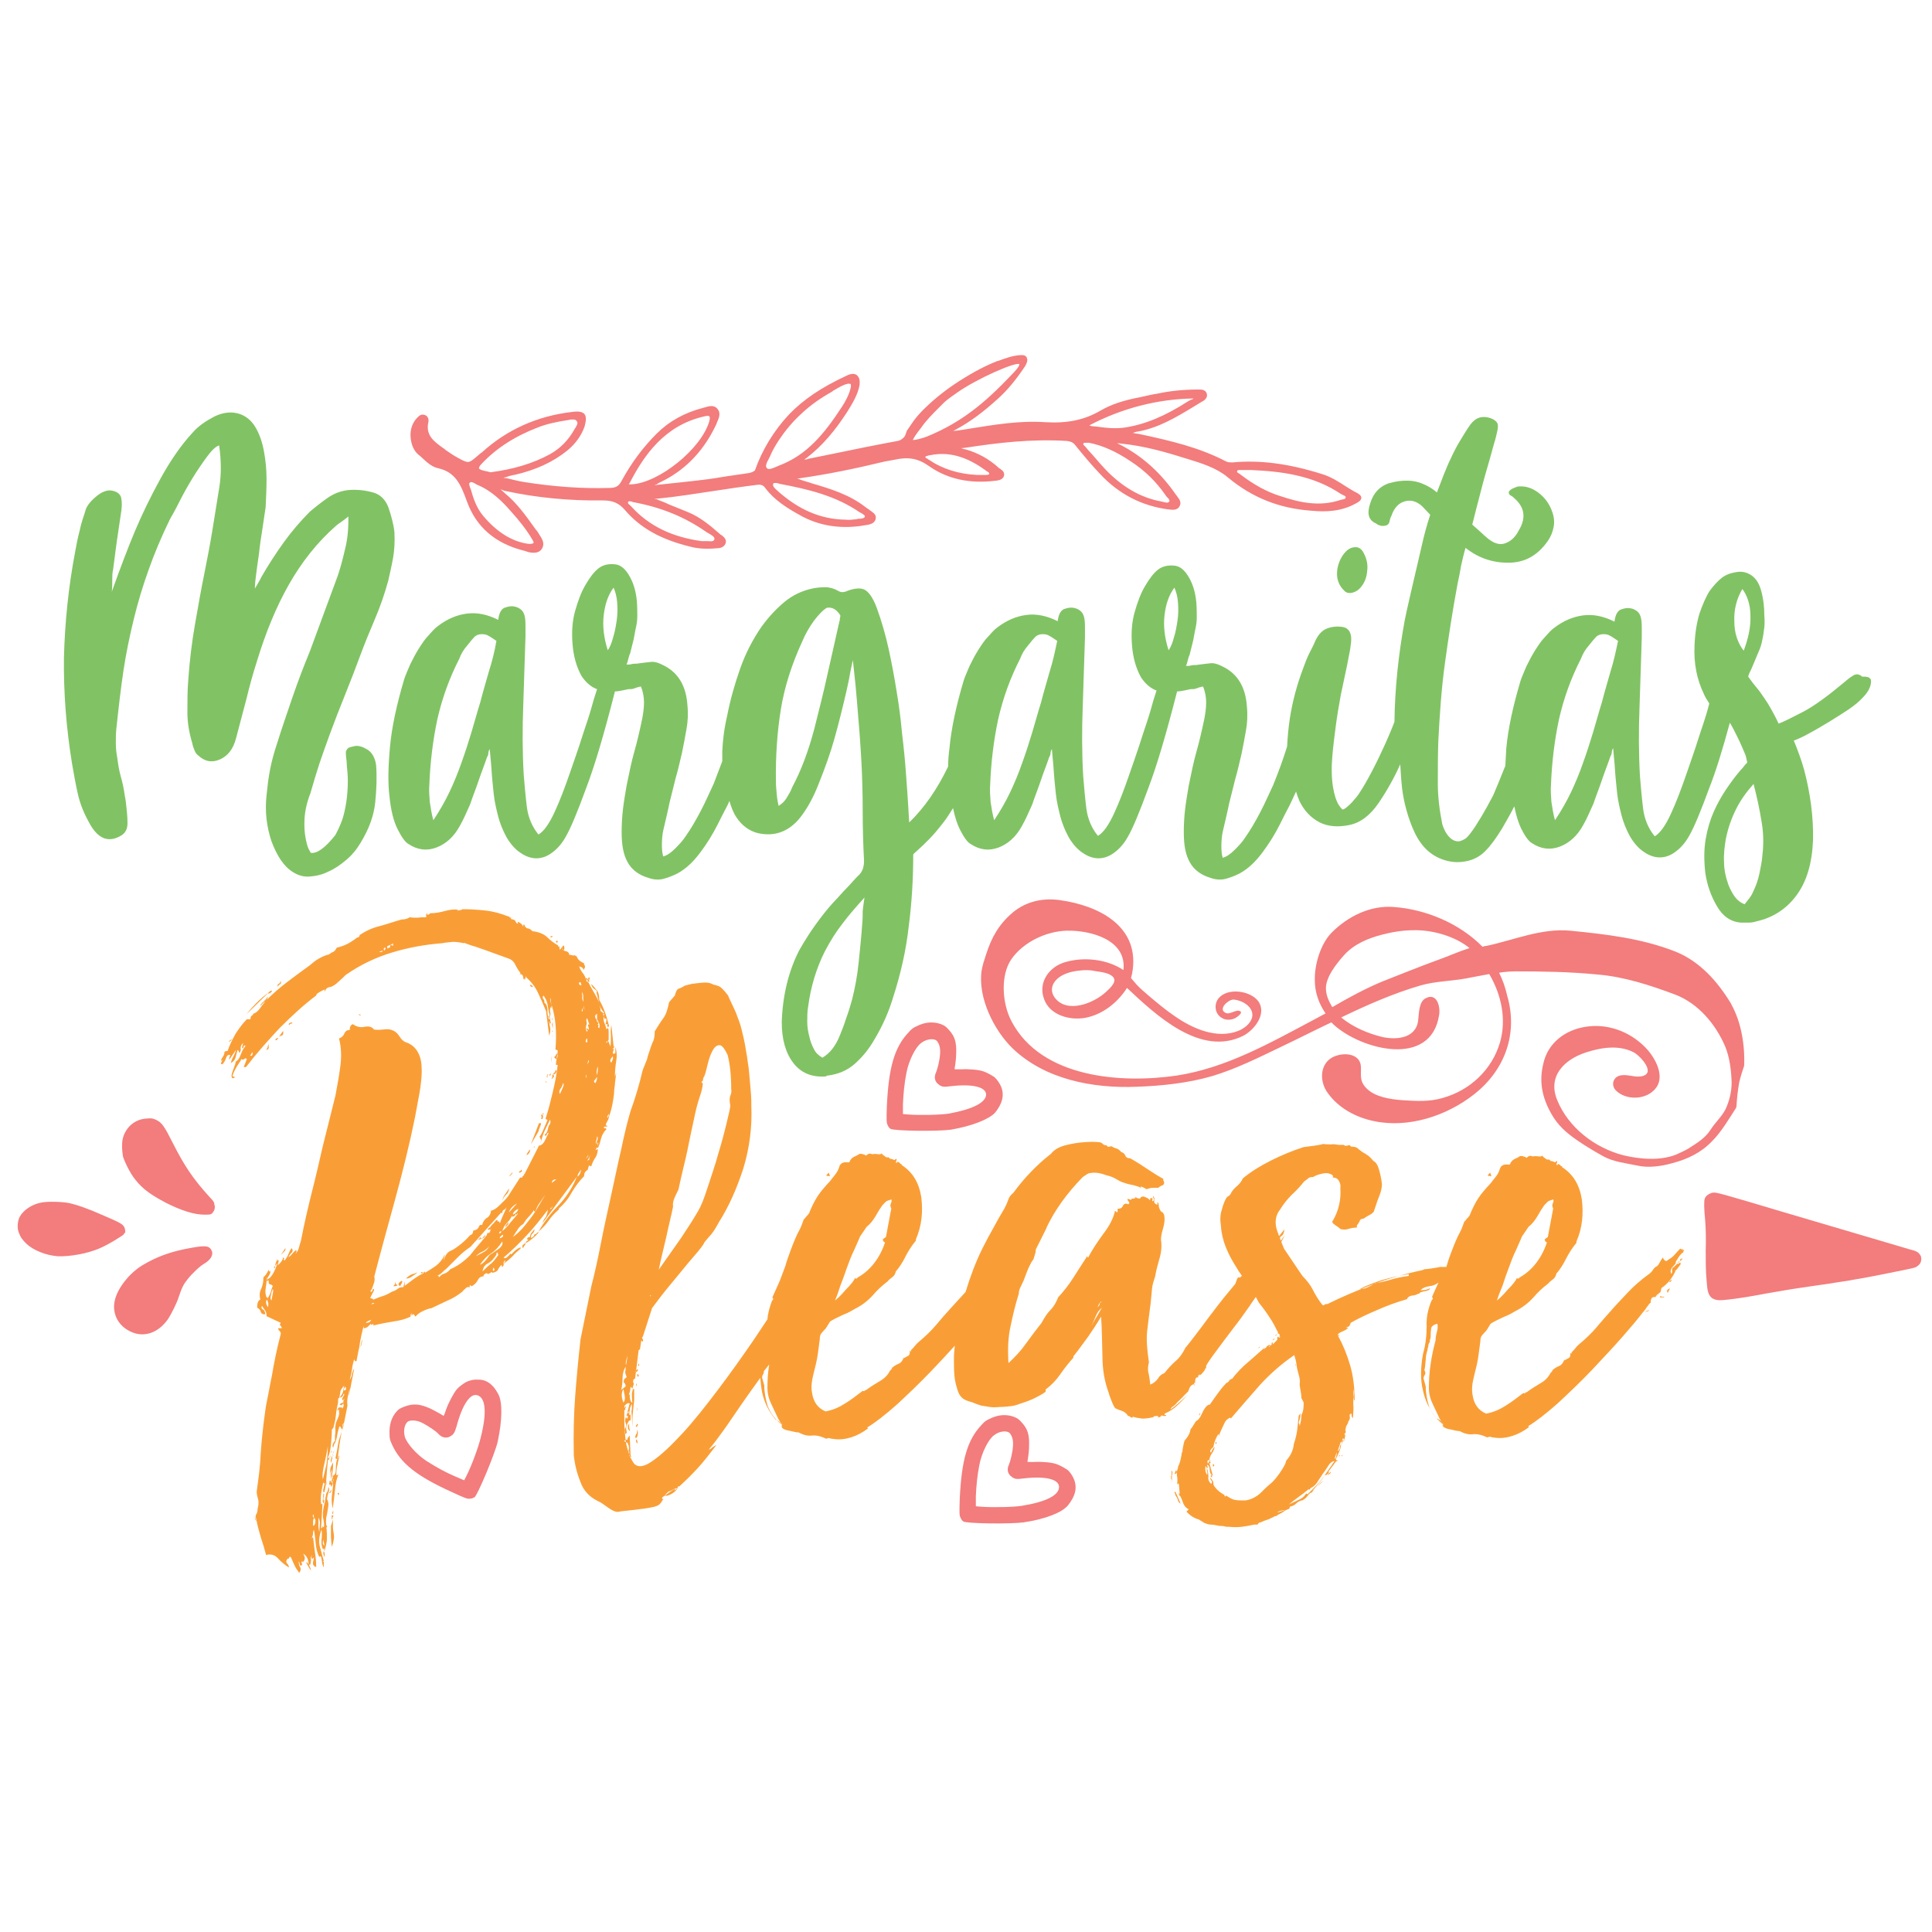 <?xml version="1.0" encoding="utf-8"?>
<!-- Generator: Adobe Illustrator 18.0.0, SVG Export Plug-In . SVG Version: 6.00 Build 0)  -->
<!DOCTYPE svg PUBLIC "-//W3C//DTD SVG 1.1//EN" "http://www.w3.org/Graphics/SVG/1.1/DTD/svg11.dtd">
<svg version="1.1" id="Layer_1" xmlns="http://www.w3.org/2000/svg" xmlns:xlink="http://www.w3.org/1999/xlink" x="0px" y="0px"
	 viewBox="0 0 432 432" enable-background="new 0 0 432 432" xml:space="preserve">
<path fill="#F99E36" d="M117.3,262.4v0.2h-0.2C117.3,262.5,117.3,262.5,117.3,262.4z M69.9,348.4C69.9,348.4,69.9,348.4,69.9,348.4
	C69.9,348.4,69.9,348.4,69.9,348.4z M133.5,221.5c-0.3-0.4-0.8-1-1.3-1.5c0.1,0.6,0.4,1,0.8,1.2c0.4,0.2,0.5,0.5,0.4,0.8
	c0.2,0.8,0.4,1.6,0.6,2.4c0.2,0.8,0.5,1.5,1.1,2c-0.2,0.2-0.3,0.4-0.2,0.6c0.1,0.2,0.2,0.5,0.3,0.9l0.2-0.2l0.2,0.2
	c0,0.4-0.1,0.8-0.2,1.2c0.3-0.2,0.5-0.2,0.4,0.2c-0.1,0.3,0.1,0.4,0.4,0.2c-0.6-2.5-1.3-4.4-2.2-5.9
	C134,222.6,133.8,221.9,133.5,221.5z M73.6,326.1c0.2-0.2,0.3-0.4,0.3-0.7L73.6,326.1z M74.5,323.7L75,322
	C74.4,322.7,74.2,323.3,74.5,323.7z M107.4,276.6c-0.1,0.3-0.4,0.6-0.8,0.8c0.2-0.1,0.6-0.3,1.1-0.4c0.5-0.2,0.8-0.5,0.8-0.9
	c-0.2,0.2-0.4,0.5-0.6,0.7C107.7,277,107.5,277,107.4,276.6z M113.4,274c0.2-0.2,0.3-0.4,0.3-0.7c-0.5,0.4-0.7,0.8-0.7,1.2
	C113.1,274.3,113.2,274.2,113.4,274z M121,255l-0.3,0.8l0.3-0.7V255z M136.9,235.6C136.9,235.6,136.9,235.6,136.9,235.6
	C136.9,235.6,136.9,235.6,136.9,235.6z M75,326.1c0.2,0.1,0.4,0.2,0.5,0.2c0.2-2,0.5-4.1,0.9-6.2c-0.4,1.2-0.7,2.1-0.8,2.8
	C75.5,323.7,75.3,324.7,75,326.1z M51.9,232.4c-0.2,0-0.5,0.2-0.8,0.5c0.2,0,0.4-0.1,0.5-0.2L51.9,232.4z M72.3,346.9
	c0,0.7,0.1,1.1,0.3,1.2c0-0.2,0-0.5,0-0.7C72.6,347.2,72.5,347,72.3,346.9z M74,331.4c0-0.2-0.1-0.3-0.3-0.3c0,0.2,0,0.4-0.1,0.6
	c-0.1,0.2,0.1,0.3,0.4,0.3C74,331.8,74,331.7,74,331.4z M58.2,225c0.2-0.3,0.6-0.7,1-1c0.4-0.3,0.7-0.7,0.7-1.2
	c-0.2,0.4-0.6,0.8-1,1.2C58.4,224.4,58.2,224.7,58.2,225z M57,339c-0.1,0.2,0,0.6,0.3,1.2c0-0.3-0.1-0.6-0.2-0.7
	C57,339.4,57,339.2,57,339z M74,324.9c0-0.1,0.1-0.2,0.2-0.3v-0.2C74,324.5,74,324.7,74,324.9z M74.5,325c0.1-0.2,0.2-0.4,0.2-0.6
	c-0.2,0.4-0.3,0.7-0.3,0.8v0.2l0.2,0.2C74.4,325.3,74.4,325.1,74.5,325z M74.1,327.1c0-0.2,0-0.4,0.1-0.7c0.1-0.2,0.1-0.6,0.1-1
	c-0.1,0.3-0.2,0.6-0.3,0.9C73.9,326.6,73.9,326.8,74.1,327.1z M131.4,219.3c0.1,0.2,0.2,0.3,0.4,0.3c-0.1-0.1-0.1-0.3,0-0.7
	c0.1-0.3,0.1-0.4-0.2-0.3c-0.1,0.2-0.1,0.3-0.1,0.3c0.1,0,0.1,0.1,0.1,0.2c-0.1,0-0.2-0.1-0.3-0.3c-0.1-0.2-0.2-0.1-0.4,0.1
	C131.2,219,131.3,219.1,131.4,219.3z M124.7,210.6C124.6,210.7,124.6,210.7,124.7,210.6c0-0.3-0.1-0.3-0.3-0.2
	c-0.1,0.1-0.1,0.2,0,0.3C124.5,210.9,124.6,210.8,124.7,210.6z M126.2,212.1c0-0.4-0.1-0.7-0.2-0.7c-0.3,0.2-0.4,0.5-0.3,0.8
	C126,212.6,126.1,212.5,126.2,212.1z M60,222.2c0.6-0.2,0.8-0.4,0.8-0.7c-0.2,0-0.4,0.1-0.5,0.2l-0.2,0.2c-1.8,1.3-3.5,3-5,4.9
	L60,222V222.2z M73.6,330.3c0.2-0.2,0.3-0.5,0.3-0.8c0-0.3,0.1-0.7,0.2-1v0.7c-0.1,0.5-0.1,0.9-0.1,1.3c0.1,0.4,0.1,0.4,0.1-0.1
	c0.1-0.2,0.2-0.8,0.3-1.6c0.1-0.8,0.1-1.4,0-1.8c-0.2,0.5-0.3,0.8-0.3,1v-0.3c-0.2,0.4-0.3,0.9-0.3,1.4
	C73.9,329.5,73.9,329.9,73.6,330.3z M123.4,209.6c0-0.1,0.1-0.2,0.2-0.3h-0.3c-0.2,0.1-0.3,0.2-0.2,0.3
	C123.2,209.5,123.3,209.6,123.4,209.6z M62.6,220.1c0.3-0.2,0.3-0.4,0.1-0.8c0,0.3-0.1,0.6-0.4,0.7c-0.3,0.1-0.3,0.3-0.1,0.7
	C62.2,220.4,62.3,220.2,62.6,220.1z M75.1,328.3c0-0.8,0.1-1.5,0.3-2.1c0.2-0.1,0.3-0.3,0.3-0.4c0-0.2,0.1-0.3,0.2-0.4
	c-0.1,0.7-0.3,1.3-0.4,2c-0.2,0.7-0.3,1.5-0.3,2.4c0.1,0.1,0.3,0.1,0.5-0.2c-0.5,1.2-0.7,2.4-0.8,3.6c-0.1,1.2-0.3,2.5-0.5,4.1
	c-0.2-0.9-0.3-1.8-0.2-2.7c0.1-0.9,0.2-1.8,0.3-2.7c-0.2-0.1-0.3-0.4-0.3-0.8c0.1-0.4,0.1-0.7,0.3-0.9h-0.2c0.1-0.2,0.2-0.4,0.2-0.4
	c0-0.1,0.1-0.2,0.3-0.4c-0.1,0.1-0.2,0.2-0.2,0.3c-0.1,0.1-0.2,0.2-0.2,0.3C75,329.8,75.1,329.2,75.1,328.3z M74.6,330.6
	c-0.1,0.2-0.1,0.4-0.1,0.4c0.1,0.1,0.1,0.2,0.1,0.4V330.6z M80.9,299.7c-0.2,0.9-0.3,1.4-0.3,1.4c0.1,0.1,0.2-0.4,0.4-1.3
	C81,299.7,81,299.7,80.9,299.7z M77.4,320c0-0.1,0.1-0.1,0.1-0.2C77.4,319.8,77.4,319.9,77.4,320z M117,278.3
	c-0.1,0.1-0.2,0.2-0.2,0.3c0,0.3,0.1,0.5,0.2,0.5c0-0.2,0.1-0.4,0.3-0.6c0.2-0.2,0.2-0.4,0.1-0.6C117.2,278.2,117.1,278.3,117,278.3
	z M76.7,319.3l-0.2,0.3C76.6,319.6,76.7,319.5,76.7,319.3z M119.5,276c-0.1,0.5-0.4,0.7-0.8,0.8c0-0.4,0.1-0.8,0.4-1
	c0.3-0.2,0.4-0.6,0.4-1c-0.2,0.3-0.4,0.6-0.7,0.9c-0.2,0.3-0.3,0.6-0.3,0.9c-0.3,0-0.5,0.1-0.6,0.3c-0.1,0.2,0,0.3,0.3,0.4
	c-0.3,0.1-0.6,0.3-0.7,0.7c0.6-0.3,1.1-0.7,1.6-1.1c0.5-0.4,1-0.9,1.4-1.4c-0.2,0-0.4,0.1-0.5,0.3C119.9,275.9,119.7,276,119.5,276z
	 M76.5,319.8v-0.2c0,0.1,0,0.2-0.1,0.3C76.4,320,76.5,319.9,76.5,319.8z M77.3,320.5c0-0.2,0-0.4,0-0.5c0,0.1,0,0.1,0,0.2V320.5z
	 M74.3,339.6c0.1-0.1,0.1-0.1,0-0.3c-0.1,0.1-0.2,0.3-0.2,0.5C74.1,339.7,74.2,339.7,74.3,339.6z M74.5,337.8
	c-0.1,0.2-0.2,0.4-0.2,0.5v0.3C74.5,338.4,74.6,338.2,74.5,337.8z M75.5,334c0,0.1,0.1,0.2,0.3,0.3v-0.5
	C75.6,333.8,75.5,333.9,75.5,334z M74.1,330.9c0,0.2,0,0.5-0.1,0.8c-0.1,0.3,0,0.5,0.1,0.8c0.1-0.2,0.2-0.5,0.3-0.8
	C74.4,331.3,74.4,331.1,74.1,330.9z M74.1,339c0.1,0,0.1,0.1,0.1,0.2c-0.1,0.1,0,0.2,0.1,0.2c0-0.1,0.1-0.2,0.2-0.2v-0.5
	c0,0.1-0.1,0.2-0.2,0.2C74.2,338.8,74.1,338.9,74.1,339z M74.5,339.7l-0.5,1.5c0,0.6,0,1.3,0,2.1s0.1,1.7,0.2,2.6
	c0.4-1.1,0.6-2.2,0.4-3.1C74.4,341.8,74.4,340.8,74.5,339.7z M74.1,333.1c-0.1,0.1-0.2,0.2-0.2,0.3c0,0.1-0.1,0.1-0.2,0.3l-0.2,0.2
	C74,333.8,74.1,333.6,74.1,333.1z M124.4,239.7c0.1-0.3,0.1-0.4-0.2-0.4c0,0.2-0.1,0.4-0.3,0.6c-0.2,0.2-0.3,0.3-0.3,0.4
	C124.1,240.2,124.3,240,124.4,239.7z M123.4,227.6c0,0.3,0.1,0.5,0.2,0.5C123.6,227.9,123.5,227.8,123.4,227.6z M123.8,240.8
	c0.2-0.2,0.1-0.4-0.3-0.5v0.5c0,0.1-0.1,0.3-0.2,0.5C123.5,241.2,123.6,241.1,123.8,240.8z M122.6,240.2c-0.1-0.1-0.2,0-0.3,0.3
	c-0.1,0.3,0,0.5,0.1,0.5C122.4,240.6,122.4,240.3,122.6,240.2z M123.5,229.5c0.1,0.3,0.1,0.5,0.1,0.8v-1.7
	C123.4,228.9,123.4,229.2,123.5,229.5z M88.4,286.6c0,0.3-0.1,0.6-0.2,0.7c-0.1,0.1-0.2,0.2-0.2,0.3c0.2,0,0.4,0,0.7-0.1
	c0.2-0.1,0.2-0.1,0-0.3h-0.2v-0.3L88.4,286.6z M89.2,286.9c-0.2,0.2-0.1,0.5,0.3,0.7c0-0.1,0.1-0.3,0.3-0.6c0.2-0.3,0.2-0.5,0-0.6
	C89.5,286.5,89.4,286.7,89.2,286.9z M123.6,230.7v-0.3l-0.2,0.3H123.6z M122,241.8v0.2h0.2C122.2,241.9,122.2,241.8,122,241.8z
	 M123.6,231.4c0,0,0,0.1,0,0.1C123.5,231.5,123.6,231.5,123.6,231.4z M121,250.2c0.2,0.1,0.4,0,0.4-0.4c0.1-0.4-0.1-0.6-0.4-0.6
	c0.1,0.5,0.1,0.7,0.1,0.7C121.1,249.9,121,250,121,250.2z M116.5,261.5c0,0.2-0.1,0.4-0.3,0.4c-0.2,0.1-0.2,0.1-0.1,0.3
	c0.2,0,0.4-0.1,0.5-0.2C116.8,261.9,116.7,261.7,116.5,261.5z M120.8,251.8c0.3-0.6,0.2-0.8-0.3-0.6l-1.8,4.7l1.7-2.9
	C120.4,252.9,120.5,252.5,120.8,251.8z M114.1,262.7l-0.3,0.3c0.1,0,0.3-0.1,0.5-0.3c0.2-0.2,0.3-0.4,0.3-0.6L114.1,262.7z
	 M113.8,265.7c-0.3,0.6-0.6,1-0.9,1.4c-0.3,0.4-0.5,0.9-0.6,1.4c0.2-0.6,0.5-1,0.9-1.4C113.6,266.8,113.8,266.3,113.8,265.7z
	 M118.5,220.2c0,0.3,0.2,0.5,0.7,0.5C119,220.3,118.7,220.2,118.5,220.2z M118,257.7c-0.2,0.3-0.3,0.5-0.2,0.6
	c0.6-0.4,0.8-0.9,0.7-1.3C118.4,257.2,118.2,257.4,118,257.7z M90.8,285.9c0.4,0,1-0.2,1.5-0.6c0.6-0.4,0.9-0.6,1-0.8
	c-0.2,0.1-0.6,0.3-1.1,0.4C91.7,285.1,91.2,285.4,90.8,285.9z M121.4,248.9c-0.2,0.2-0.1,0.3,0.3,0.3c-0.2-0.1-0.3-0.2-0.2-0.3
	C121.7,248.9,121.6,248.9,121.4,248.9z M119.5,256.6v-0.3C119.3,256.5,119.3,256.6,119.5,256.6z M76.6,314c0.1,0.1,0.1-0.1,0.1-0.4
	c-0.1,0-0.3,0.1-0.6,0.3c-0.3,0.2-0.1,0.3,0.4,0.3C76.5,314.1,76.5,314,76.6,314z M62.1,232.3c0.2-0.1,0.2-0.2,0.1-0.2
	c-0.2,0-0.4,0.1-0.5,0.2c-0.2,0.2-0.2,0.3,0.2,0.3C61.9,232.5,61.9,232.4,62.1,232.3z M60,233.4c-0.1,0.8-0.3,1.2-0.5,1.3
	C60.1,234.8,60.2,234.3,60,233.4z M61.5,283.4c0-0.2-0.1-0.3-0.2-0.3v0.5C61.5,283.5,61.5,283.5,61.5,283.4z M73.1,331.1
	c-0.1,0.2-0.2,0.6-0.2,1.2L73.1,331.1z M72.3,334c0,0.2,0,0.6-0.1,1.2c-0.1,0.6,0,0.9,0.3,1c-0.1-0.2-0.1-0.4-0.1-0.4
	c0.1-0.1,0.1-0.1,0.1-0.3c-0.2,0-0.3-0.3-0.1-0.8C72.5,334.1,72.5,333.9,72.3,334z M133.6,255.5c0,0.5,0.1,0.7,0.2,0.7
	c-0.1-0.1-0.1-0.3-0.1-0.4C133.8,255.5,133.8,255.5,133.6,255.5z M136,249.9c0-0.1,0-0.3,0.1-0.4c0.1-0.2,0-0.3-0.1-0.4
	c0,0.2-0.1,0.4-0.2,0.6C135.7,249.8,135.8,249.9,136,249.9z M130.6,263c-1,1-1.9,2.2-2.8,3.7c-0.8,1.5-1.8,2.6-2.8,3.5
	c-0.1,0.1-0.1,0.2,0,0.2c-0.9,0.8-1.7,1.6-2.3,2.5c-0.6,0.9-1.4,1.7-2.3,2.5c1.2-2.1,2.7-4.1,4.5-5.9c1.7-1.8,3.1-3.9,4.1-6.4
	l-7.7,10.4c0.2-0.6,0.4-1,0.7-1.3c0.2-0.3,0.4-0.9,0.5-1.7c-1.6,2.1-3.1,4-4.7,5.7c-1.6,1.7-3.3,3.4-5.2,5c0.2,0.2,0.5,0.2,0.8-0.1
	c0.3-0.3,0.6-0.5,0.7-0.8l0.2,0.2c0.2-0.2,0.5-0.5,0.8-0.8c0.3-0.3,0.8-0.6,1.3-0.8v0.3c-0.7,0.6-1.3,1.1-1.8,1.7
	c-0.6,0.6-1.2,1.1-2,1.7c0-0.1,0.1-0.2,0.2-0.3c0.1-0.1,0.2-0.3,0.2-0.5c-0.3,0.2-0.5,0.5-0.4,0.8c0.1,0.3-0.1,0.6-0.4,0.7v-0.5
	c-0.3,0.2-0.6,0.6-0.8,1c-0.2,0.5-0.7,0.7-1.3,0.8c-0.1,0-0.1-0.1,0-0.2c-0.1,0-0.4,0.2-1,0.5c-0.1-0.2-0.3-0.3-0.6-0.1
	c-0.3,0.2-0.4,0.4-0.4,0.6c-0.6,0-1,0.3-1.3,0.9c-0.3,0.6-0.8,1-1.3,1.3c-0.1,0-0.2,0-0.2-0.1c0-0.1-0.1-0.1-0.2-0.1
	c-0.1,0-0.1,0.1-0.1,0.2c0.1,0.1,0,0.2-0.1,0.3c-0.1-0.2-0.3-0.2-0.7,0.1c-0.3,0.3-0.6,0.5-0.8,0.8c-1,0.8-2.1,1.5-3.3,2
	c-1.2,0.6-2.4,1.1-3.6,1.7c-0.6,0.1-1.2,0.3-1.8,0.6c-0.7,0.3-1.3,0.7-1.8,1.3c-0.1-0.2-0.3-0.4-0.4-0.5c-0.2-0.1-0.3-0.1-0.3,0.2
	c-0.2,0-0.3-0.1-0.2-0.2c0.1-0.1,0.1-0.2,0-0.2c-0.1,0-0.2,0.2-0.2,0.7c-1.2,0.6-2.5,0.9-3.9,1.1c-1.3,0.2-2.9,0.5-4.5,0.9
	c0.2-0.3,0.2-0.4-0.1-0.3c-0.3,0.2-0.4,0.1-0.4-0.1c-0.2,0.2-0.4,0.4-0.6,0.6c-0.2,0.2-0.4,0.3-0.8,0.4c-0.1,0-0.2-0.1-0.2-0.3v-0.2
	c-0.2,0.9-0.4,1.6-0.5,2.1c-0.1,0.5-0.2,1-0.3,1.5c-0.1,0.5-0.1,1.1-0.3,1.7c-0.1,0.6-0.3,1.5-0.5,2.6c-0.3,0-0.5-0.2-0.5-0.5
	c-0.2,0.7-0.4,1.4-0.5,2.3c-0.1,0.8-0.3,1.6-0.5,2.3c0.2-0.2,0.4-0.6,0.5-1.2c0.1-0.6,0.3-1,0.5-1.3l-1.2,6.2c0-0.2,0-0.5,0.1-0.9
	c0.1-0.4,0.1-0.9,0.3-1.4c-0.2,0.6-0.4,1.3-0.6,2.2c-0.2,0.9-0.2,1.6-0.1,2.2l-1,5v-0.2V319c0-0.3,0.1-0.6,0.2-0.8
	c-0.2,0.1-0.3,0.3-0.3,0.6c0.1,0.3,0,0.5-0.1,0.8c-0.2-0.2-0.3-0.4-0.3-0.4c0.1-0.1,0-0.1-0.3-0.3c-0.2,0.7-0.4,1.3-0.5,2
	c-0.1,0.7-0.3,1.3-0.5,2V322v-1c0.1-0.4,0.1-0.9,0.1-1.3c-0.1-0.4,0-1,0.1-1.5c0.1-0.3,0.3-0.7,0.5-1.2c0.2-0.4,0.3-1,0.2-1.5
	c0-0.1,0-0.2,0-0.3c0-0.1-0.1-0.1-0.3,0.2c-0.1,0-0.1-0.1,0-0.3c0.1-0.2,0.2-0.3,0.3-0.4h0.7v0.3c0.3-0.3,0.4-0.7,0.3-1
	c-0.1-0.3-0.1-0.7,0.2-1.2c0-0.1-0.1-0.1-0.2,0.2c-0.1,0.2-0.2,0.2-0.3-0.2c0-0.1,0.1-0.3,0.2-0.4c0.1-0.2,0.2-0.4,0.3-0.6
	c-0.1-0.2-0.2-0.2-0.3,0.2c-0.1,0.3-0.4,0.5-0.8,0.5c0.4-0.4,0.7-0.9,0.8-1.3c0.1-0.4,0.1-0.9,0.3-1.4c-0.6,0.6-0.9,1.1-0.9,1.5
	c-0.1,0.4-0.1,0.9-0.3,1.3c-0.1,0-0.2,0.1-0.2,0.4c0,0.3,0,0.5,0,0.6c-0.2,0.9-0.4,1.8-0.5,2.9c-0.1,1-0.3,1.8-0.5,2.5
	c0,0.2-0.1,0.4-0.2,0.4c-0.1,0.1-0.2,0.2-0.2,0.4c0,1-0.1,2.1-0.2,3.2c-0.1,1.1-0.3,2.1-0.7,3h0.3v0.5c-0.2-0.3-0.3-0.2-0.3,0.3
	c-0.1,0.8-0.2,2-0.3,3.5c-0.1,1.6-0.3,2.7-0.5,3.4c-0.2,0-0.3-0.2-0.2-0.7c0.1-0.4,0.2-0.9,0.3-1.3c-0.2,0-0.3-0.1-0.3-0.3
	c-0.2,0.9-0.4,1.8-0.5,2.6c-0.1,0.8-0.1,1.6,0,2.3h0.3l-0.3,5.4c0.2,0,0.3-0.1,0.3-0.3c-0.1-0.2,0-0.1,0.3,0.1
	c0.1-0.3,0.1-1-0.1-1.8c-0.2-0.9-0.1-1.8,0.1-2.9c0.2-0.7,0.3-1.1,0.3-1.3s0.1-0.8,0.3-1.7c0.1,0,0.2-0.2,0.3-0.5
	c0.1-0.3,0.1-0.6,0.1-0.8c0.2,0.2,0.3,0.6,0.1,1.1c-0.2,0.5-0.3,1-0.4,1.6c0.3,0.4,0.4,1,0.3,1.7c-0.1,0.7-0.2,1.3-0.3,1.8
	c-0.1,0.3-0.2,0.8-0.2,1.5c0,0.7,0.1,1.1,0.3,1.2c-0.1,0-0.2,0.1-0.2,0.2c0.1,0.9,0.1,1.8,0.1,2.7c-0.1,0.9-0.3,1.8-0.6,2.7v-0.8
	c0-0.1,0-0.1-0.1,0.1c-0.1,0.2-0.1,0.1-0.3-0.1c-0.2-0.6-0.3-1.2-0.2-2c0.1-0.8,0.1-1.5,0-2.2c-0.6,1.6-0.7,2.9-0.3,4.1
	c0.3,1.2,0.6,2.2,0.8,2.9l-0.2,0.2h0.2v1.3c-0.2-0.4-0.4-0.9-0.4-1.3c-0.1-0.5-0.1-0.9-0.3-1.3c0,0.1-0.1,0.2-0.3,0.2
	c-0.5-0.9-0.7-1.9-0.8-2.9c-0.1-1.1-0.2-2.1-0.4-3.1c-0.1,0.1-0.2,0.3-0.2,0.7c0,0.3-0.1,0.7-0.3,1.2l0.3-0.3
	c0.1,1.1,0.3,2.2,0.4,3.3c0.2,1.1,0.3,2.2,0.3,3.4c-0.6-0.2-0.8-0.6-0.7-1.1c0.1-0.5,0.2-0.9,0.2-1.1c-0.2,0.2-0.3,0.4-0.4,0.4
	c-0.2-0.3-0.2-0.6,0-0.9c-0.2,0.2-0.3,0.5-0.3,0.8c0.1,0.3,0,0.8-0.1,1.3c-0.1,0.1-0.2,0.1-0.3,0c0,0.2,0.1,0.4,0.2,0.6
	c0.1,0.2,0.2,0.4,0.2,0.8l-1-1.7c0.1-0.2,0.2-0.3,0.2-0.2c0,0.1,0.1,0.3,0.3,0.5c0-1.1-0.4-1.9-1.2-2.4c0.1,0.2,0.2,0.4,0.3,0.7
	c0.1,0.2,0.1,0.6-0.2,1c-0.1,0.2-0.2,0.3-0.2,0.2c0-0.1-0.1-0.2-0.2-0.2c-0.1,0.2-0.1,0.4,0,0.5c0.1,0.1,0.1,0.3-0.2,0.5
	c-0.2-0.1-0.3-0.3-0.3-0.4c0-0.2-0.1-0.4-0.2-0.6c0,0.6,0.1,1,0.3,1.3c0.2,0.3,0.2,0.8-0.2,1.3c-0.4-0.6-0.8-1.1-1.1-1.8
	c-0.3-0.6-0.5-1.2-0.8-1.8c-0.2,0-0.4,0.1-0.4,0.3c-0.1,0.2-0.1,0.2-0.3,0.1c-0.3,0.4-0.4,0.8-0.1,1.1c0.3,0.3,0.4,0.6,0.4,0.9
	c-0.9-0.6-1.7-1.2-2.4-2c-0.7-0.8-1.6-1.1-2.7-0.8c-0.3-1.2-0.7-2.5-1.2-4c-0.4-1.4-0.8-2.8-1-4.1c-0.2-0.3-0.2-0.7,0-1
	c0.2-0.3,0.3-0.7,0.3-1.2c0.2-0.8,0.3-1.5,0.1-2.2c-0.2-0.7-0.3-1.2-0.3-1.7c0.4-2.9,0.8-5.8,0.9-8.6c0.2-2.8,0.5-5.7,0.9-8.6
	c0.2-1.7,0.5-3.2,0.8-4.6c0.3-1.4,0.5-2.8,0.8-4.1c0.2-1.3,0.5-2.8,0.8-4.3c0.3-1.5,0.7-3.2,1.2-5.1c0-0.2-0.1-0.4-0.3-0.6
	c-0.2-0.2-0.3-0.4-0.3-0.6h0.8c0-0.2-0.1-0.4-0.3-0.6c-0.2-0.2-0.1-0.4,0.1-0.6l-3.2-1.5c0-0.6-0.1-1-0.4-1.4
	c-0.3-0.4-0.5-0.7-0.6-0.9c-0.2,0.3-0.2,0.6,0.2,0.8c0.3,0.2,0.5,0.5,0.5,1.1c-0.6,0-0.9-0.2-1-0.6c-0.1-0.4-0.4-0.7-0.8-0.9
	c0-1,0.2-1.6,0.7-1.8c-0.2-0.9-0.2-1.7,0.2-2.4c0.3-0.7,0.5-1.5,0.5-2.4v-0.2c0.4-0.3,0.8-0.9,1.2-1.7c0,0.2,0.1,0.4,0.2,0.5
	l0.2-0.3c0,0.3-0.1,0.7-0.3,1c-0.2,0.3-0.4,0.7-0.5,1c0.6-0.2,1-0.7,1.4-1.4c0.4-0.7,0.7-1.5,0.9-2.3l-0.5,0.7
	c0-0.2,0.1-0.5,0.2-0.8c0.1-0.3,0.2-0.5,0.3-0.8v0.5c0.2-0.4,0.3-0.4,0.3,0c-0.1,0.4-0.1,0.8-0.3,1c0.8-0.6,1.2-1.2,1.3-1.8
	c0.2,0,0.3,0.1,0.2,0.3c-0.1,0.2-0.1,0.3,0.2,0.3c0.3-0.4,0.6-0.9,0.8-1.4c0.2-0.5,0.4-0.9,0.7-1.3c0.3,0.3,0.3,0.7,0,1
	c-0.3,0.3-0.6,0.7-0.7,1c0.2-0.1,0.5-0.3,0.8-0.7c0.3-0.3,0.5-0.6,0.8-0.8c0.2,0,0.3,0.1,0.2,0.3c-0.1,0.2-0.2,0.3-0.2,0.4
	c0.3-0.3,0.6-0.7,0.7-1.2c0.1-0.4,0.3-1,0.5-1.7c0.7-3.6,1.5-7.1,2.4-10.7c0.9-3.5,1.7-7,2.5-10.5L75,245c0.4-2.1,0.8-4.3,1.1-6.6
	c0.3-2.2,0.2-4.3-0.3-6.2c0.6-0.2,1-0.6,1.2-1.1c0.2-0.5,0.6-0.8,1.2-0.8c0-0.7,0.2-1.1,0.7-1.3c0.8,0.6,1.7,0.8,2.6,0.6
	c1-0.2,1.7,0,2.1,0.6c0.6,0.1,1.3,0.1,2.1,0c0.8-0.1,1.5-0.1,2.1,0.2c0.6,0.2,1.1,0.7,1.5,1.3c0.4,0.7,0.9,1.1,1.3,1.3
	c1.3,0.4,2.3,1.2,2.9,2.4c0.6,1.1,0.8,2.4,0.8,4c0,1.5-0.2,3.2-0.5,5c-0.3,1.8-0.7,3.6-1,5.4c-1.2,5.9-2.7,12-4.4,18.2
	c-1.7,6.2-3.3,12-4.7,17.4c0.1,0.6,0.1,1.2-0.2,1.8c-0.2,0.7-0.4,1.2-0.7,1.5c0.2,0.2,0.4,0.2,0.4,0c0.1-0.2,0.1-0.4,0.3-0.5
	c0.2,0,0.2,0.3-0.1,0.8c-0.3,0.5-0.5,0.9-0.6,1.3c0.3,0,0.6,0.1,0.7,0.3c0.7-0.3,1.4-0.6,2.1-0.8c0.7-0.2,1.4-0.6,2.1-1
	c0.4-0.1,0.8-0.3,1.2-0.6c0.3-0.3,0.8-0.4,1.3-0.4l0.3-1.3v1c0.8-0.6,1.5-1.1,2-1.5c0.6-0.4,1.3-0.9,2.2-1.3v-0.2l0.3-0.2v0.3
	c0.8-0.4,1.6-1,2.4-1.5c0.8-0.6,1.5-1.4,2-2.5c0.1-0.1,0.1,0,0,0.3c-0.1,0.3-0.2,0.6-0.2,0.9c0.2-0.6,0.4-1,0.6-1.3
	c0.2-0.3,0.5-0.6,0.9-0.8c0.6-0.2,1.3-0.7,2.2-1.4c0.9-0.7,1.6-1.4,2.2-2.1c0.4-0.1,0.7-0.4,0.7-1c0.3-0.1,0.6-0.2,0.8-0.3
	c0.2-0.1,0.4-0.4,0.7-1h0.5c0.2-0.8,0.6-1.3,1.1-1.6c0.5-0.3,0.8-0.8,0.9-1.6c0.6-0.1,1.2-0.5,1.9-1.2c0.7-0.7,1.4-1.3,1.9-2
	l2.7-4.2h0.5v-0.2l0.2-0.2l0.2-0.2l3.4-6.7v0.2c0.6-0.2,1-0.6,1.3-1.3c0.3-0.6,0.5-1.1,0.8-1.6c-0.2,0-0.4,0.1-0.4,0.3
	c-0.1,0.2-0.1,0.3-0.3,0.4c-0.1-0.1-0.2-0.2-0.2-0.3c0.3-0.2,0.6-0.6,0.7-1.2c0.1-0.6,0.3-1,0.5-1.2c0.1-0.3,0.1-0.5,0.1-0.6
	c-0.1-0.1-0.1-0.2-0.1-0.4c-0.3,0.7-0.7,1.4-1.1,2.3c-0.4,0.8-0.7,1.7-0.9,2.6c0-0.2,0-0.4-0.1-0.5c-0.1-0.1-0.1-0.2-0.1-0.3
	l-0.2-0.2c0.3-0.3,0.6-0.9,0.9-1.6c0.3-0.7,0.6-1.4,0.9-2.1c0-0.1-0.1-0.2-0.2-0.2c-0.1,0-0.2-0.1-0.2-0.2c0.6-1.8,1.1-3.8,1.6-5.9
	c0.5-2.1,0.9-4.1,1.1-6.1h-0.2h-0.2c0-0.4,0.1-1,0.2-1.6c0.1-0.6,0.2-1.1,0.2-1.6c-0.1-0.1-0.3-0.2-0.5-0.2c0.3-3.7,0.1-6.9-0.8-9.8
	c-0.1,0-0.1,0.1-0.1,0.2c0.1,0.1,0,0.2-0.1,0.3V225c-0.2,0.6-0.3,1-0.2,1.2c0.1,0.2,0.1,0.6,0,1.2c-0.2-0.8-0.4-1.6-0.5-2.4
	c-0.1-0.8-0.4-1.7-1-2.4c-0.2,0.3-0.2,0.6,0,0.8c0.2,0.2,0.3,0.5,0.2,0.8c0.4,0.2,0.7,0.8,0.7,1.6c0,0.8,0.1,1.5,0.3,2.1
	c0.2,0,0.3-0.1,0.1-0.3c-0.2-0.2-0.2-0.4-0.1-0.6c0.2,0.4,0.3,0.8,0.3,0.9c0,0.2,0.1,0.5,0.2,0.9c-0.2,0.1-0.3,0.1-0.3-0.1
	c0.1-0.2,0-0.3-0.1-0.3c0,0.5,0.1,0.9,0.2,1.3c0.1,0.4,0.1,1-0.2,1.9l-0.7-5.5c-0.6-1.5-1.2-2.8-1.8-4.1c-0.6-1.3-1.5-2.5-2.8-3.6
	c0,0.3-0.1,0.6-0.2,0.8c0-0.4-0.1-0.5-0.3-0.2c0.1-0.8-0.2-1.2-0.8-1.2l0.2-0.2c-0.5-0.6-0.8-1.2-1.2-1.9c-0.3-0.7-0.8-1.1-1.3-1.3
	l-5.5-2c-0.6-0.2-1.2-0.4-2-0.7c-0.8-0.2-1.6-0.5-2.4-0.8c-0.1-0.1-0.2-0.1-0.3,0c-0.9-0.2-1.7-0.3-2.4-0.3
	c-0.7,0.1-1.5,0.1-2.4,0.3c-3.9,0.3-7.7,1-11.3,2.1c-3.6,1.1-7,2.7-10.3,5c-0.4,0.4-1,1-1.6,1.5c-0.6,0.6-1.2,1-1.8,1.2
	c-0.1,0-0.3,0-0.5,0.1c-0.2,0.1-0.4,0.2-0.5,0.4l-0.3,0.5c-0.1-0.1-0.1-0.3,0.2-0.5c-0.3,0.1-0.8,0.3-1.3,0.6
	c-0.5,0.3-0.8,0.5-0.8,0.8c-2.7,2-5.4,4.5-8.2,7.3c-2.7,2.9-5.2,5.7-7.5,8.7h-0.5l0.7-1.8c-0.2-0.2-0.4-0.2-0.6,0
	c-0.2,0.2-0.4,0.2-0.6,0c-0.3,0.6-0.7,1.1-1,1.6c-0.3,0.5-0.7,1.2-1,2.1c0,0.2,0.2,0.3,0.5,0.3c0,0.2-0.2,0.3-0.5,0.3
	c-0.3-0.2-0.3-0.8,0.1-1.8c0.4-1,0.6-1.6,0.6-1.9c0.4-0.2,0.8-0.7,1.1-1.5c0.3-0.8,0.6-1.5,1.1-2c-0.2-0.2-0.4-0.2-0.4,0.1
	c-0.1,0.3-0.1,0.4-0.3,0.4c-0.1,0-0.1-0.4,0.2-1.2c-0.4,0.3-0.6,0.7-0.6,1.2c0.1,0.4,0,0.8-0.3,1c-0.1-0.1-0.1-0.2-0.1-0.3
	c0.1-0.1,0-0.1-0.3-0.3c-0.1,0.5-0.3,1-0.4,1.6c-0.2,0.6-0.5,1-1.1,1.3c0.1-0.4,0.3-1,0.6-1.5c0.3-0.6,0.5-1.1,0.6-1.5l-1.5,2.2
	c-0.1,0-0.1-0.3,0.2-1c-0.5-0.1-0.8,0.1-1,0.8c-0.2,0.6-0.5,1-0.8,1.3c-0.4-0.1-0.4-0.3,0-0.7l0.2-0.3c-0.1,0-0.2,0.1-0.2,0.2v0.2
	c-0.3-0.2-0.3-0.5,0-0.9c0.3-0.4,0.5-0.8,0.5-1.3c0.1-0.1,0.3-0.2,0.7-0.2c0.4-1.3,1.1-2.6,1.8-3.9c0.8-1.2,1.6-2.3,2.5-3.2H56
	c0-0.4,0.1-0.7,0.3-0.8c0.2-0.1,0.3-0.2,0.3-0.4c0.6-0.2,1.1-0.6,1.5-1.2c0.4-0.6,0.9-1.1,1.3-1.7c1.6-1.6,3.2-3,4.8-4.2
	c1.6-1.2,3.3-2.5,5-3.7c0.7-0.6,1.3-1.1,2-1.5c0.7-0.4,1.5-0.8,2.4-1c0.2-0.2,0.5-0.4,0.8-0.5c0.3-0.1,0.6-0.4,0.9-1
	c0.9-0.2,1.7-0.5,2.3-0.8c0.6-0.3,1.4-0.8,2.3-1.5h0.3c0-0.1,0-0.2,0.1-0.2c0.1,0,0.1-0.1,0.1-0.3c1.3-0.9,2.8-1.6,4.4-2
	c1.6-0.4,3.2-1,5-1.5c0.8,0,1.4-0.2,1.8-0.5c0.6,0.1,1.1,0.1,1.8,0.1c0.6-0.1,1.3-0.1,1.9-0.1v-0.8c0.2,0,0.3,0,0.2,0.1
	c-0.1,0.1-0.1,0.1,0.2,0.1c0,0.1,0.2,0,0.5-0.3c1.1,0,2.2-0.2,3.3-0.5c1.1-0.3,2-0.4,2.9-0.3c0,0.1-0.1,0.2-0.2,0.3
	c0.2-0.1,0.4-0.2,0.7-0.2c0.2,0,0.4-0.1,0.5-0.2c1.7,0,3.4,0.1,5.2,0.3c1.8,0.2,3.5,0.7,5,1.3c0.2,0,0.4,0.1,0.4,0.3
	c0.1,0.2,0.1,0.1,0.1-0.1c0.2,0.1,0.3,0.2,0.2,0.2c-0.1,0-0.1,0.1,0,0.2c0.6,0.1,0.9,0.3,0.9,0.4c0.1,0.2,0.2,0.4,0.4,0.6
	c0.2,0,0.3-0.1,0.2-0.2c-0.1-0.1-0.1-0.2,0-0.2c0.7,0.3,1.1,0.7,1.2,1.2V207c0-0.2,0.1-0.3,0.2-0.3c0.2,0.6,0.5,0.9,0.9,0.9
	c0.4,0.1,0.7,0.3,0.9,0.6c1.6,0.2,2.7,0.7,3.4,1.4c0.7,0.7,1.5,1.3,2.4,1.8v0.3c0.2-0.2,0.3-0.1,0.3,0.3c0,0.5,0.2,0.4,0.5-0.2
	c0.2,0.6,0.6,0.9,1,0.9c0.4,0.1,0.7,0.4,0.7,0.9c0.2,0,0.2-0.1,0-0.3c0.2,0.2,0.4,0.3,0.7,0.3c0.2,0,0.2,0.1,0,0.3
	c0.1-0.2,0.3-0.3,0.5-0.3c0.2,0.1,0.3,0.1,0.2,0.3l0.2-0.2c0.2,0.8,0.8,1.3,1.7,1.7v0.3c0.1,0,0.2,0.2,0.2,0.5c0,0.1,0,0.2-0.1,0.3
	c-0.1,0.1-0.1,0.2-0.1,0.4c-0.1-0.1-0.2-0.3-0.3-0.4c-0.1-0.2-0.4-0.3-0.8-0.4c0.2,0.6,0.5,1.1,0.9,1.6c0.4,0.5,0.6,1.1,0.8,1.8
	c0.2,0,0.3,0,0.3,0.1c-0.1,0.1,0,0.1,0.1,0.1c0.4,0.9,1,1.8,1.6,2.9c0.6,1,1,2.1,1.1,3.4c0,0.1,0.1,0.2,0.3,0.3
	c0.2,0.1,0.3,0.2,0.3,0.4h0.2c-0.2,0.8-0.2,1.4,0,1.9c0.2,0.5,0.4,1,0.5,1.6c0-0.1,0.1-0.2,0.2-0.2c0.1,0,0.1-0.1,0-0.2
	c0.2,0,0.3,0.3,0.3,1c0,0.7,0,1.2,0,1.7c-0.1,0.2-0.2,0.3-0.3,0.3c-0.1,0-0.1,0.1-0.3,0.3c0.2,0.1,0.3,0.1,0.3-0.2
	c-0.1-0.2,0-0.2,0.3,0c0,0.2,0.1,0.4,0.2,0.6c0.1,0.2,0.2,0.4,0.2,0.6c0.1-0.8,0.1-1.7,0.1-2.6c-0.1-1,0-1.7,0.1-2.3l0.5,4.7v0.2
	l0.2-0.2c0,0.2-0.1,0.4-0.2,0.4c-0.1,0.1-0.2,0.2-0.2,0.4c0.3-0.3,0.4-0.3,0.2,0.1c-0.2,0.4-0.2,0.7,0,0.9c0.2-0.1,0.3-0.2,0.3-0.3
	c0,0,0,0.1,0.1,0.2v-1.5c0.3,0.9,0.4,1.9,0.2,3.1c-0.2,1.2-0.3,2.4-0.3,3.6l0.3-1c-0.1,0.8-0.2,1.6-0.3,2.5v0.2c0,0,0,0,0,0
	c-0.1,0.7-0.2,1.4-0.2,2.1c-0.2,1.7-0.5,3.4-1.1,5c0,0.3-0.2,0.8-0.5,1.3c-0.3,0.5-0.3,0.8,0,0.8c0.2,0.1,0.2,0.2-0.2,0.2
	c-0.3,0-0.5,0.1-0.5,0.2c0.2,0.2,0.3,0.3,0.3,0.2c0-0.1,0.1-0.1,0.3,0.2c-0.6,0.6-1,1.3-1.2,2.1c-0.2,0.8-0.4,1.5-0.7,2.1
	c-0.1,0-0.2-0.1-0.2-0.2l-0.4,0.8c0.1-0.2,0.3-0.3,0.6-0.3c-0.1,0.9-0.3,1.5-0.6,1.9c-0.3,0.4-0.6,1-0.9,1.9l-0.5-0.2
	c-0.1,0.3-0.2,0.7-0.3,1C130.7,262,130.6,262.5,130.6,263z M136.7,237.6c0.1-0.2,0.2-0.4,0.3-0.7c0.1-0.2,0.1-0.4,0-0.7
	C136.4,236.9,136.3,237.3,136.7,237.6z M133.5,254.1c0,0.3-0.1,0.7-0.2,1c-0.1,0.3-0.1,0.6,0,0.8c0-0.2,0.1-0.6,0.3-1
	C133.7,254.5,133.7,254.2,133.5,254.1z M133.6,238.5c-0.1,0.6-0.2,1-0.2,1.3c0,0.3,0,0.5,0,0.6C133.7,239.7,133.8,239,133.6,238.5z
	 M133.1,227.5c0.1,0.3,0.1,0.4,0.3,0.4c0,0.3,0.1,0.6,0.3,0.7c0.2,0.1,0.1,0.3-0.1,0.5c0.2,0,0.3,0.1,0.2,0.3
	c-0.1,0.2-0.1,0.4,0.2,0.5c0.1-0.4,0.1-0.8,0-1c-0.1-0.2-0.3-0.6-0.5-1v-1.2C133.1,226.9,133,227.2,133.1,227.5z M133.1,242.2
	c0.1-0.1,0.2-0.3,0.3-0.6c0.1-0.3,0.1-0.5,0.1-0.8c-0.1,0.2-0.3,0.4-0.5,0.7C132.7,241.7,132.8,242,133.1,242.2z M132,258.3
	l-0.7,1.3c0.2-0.2,0.4-0.3,0.5-0.3C131.7,259.3,131.7,259,132,258.3z M131.6,237c-0.2,0.6-0.3,0.9-0.2,1c0-0.2,0.1-0.4,0.2-0.5
	C131.7,237.4,131.7,237.2,131.6,237z M131,229.9c0,0.3,0.1,0.6,0.2,0.8c0.2-0.2,0.3-0.4,0.1-0.4c-0.2-0.1-0.2-0.2-0.1-0.4
	c0.2,0.2,0.4,0.3,0.5,0.3c0-0.2-0.1-0.5-0.2-0.8c-0.1-0.3,0-0.4,0.3-0.3c-0.1-0.2-0.2-0.5-0.3-0.8c-0.1-0.3-0.1-0.5-0.3-0.6
	c-0.1,0.2-0.1,0.4-0.1,0.6c0.1,0.2,0.1,0.4,0.1,0.6C131.1,229.3,131,229.6,131,229.9z M131,232.6c-0.1,0.3,0,0.5,0.3,0.5v-0.8
	C131.2,232.1,131.1,232.3,131,232.6z M131,240.3c0,0.5,0.1,0.7,0.2,0.7C131.1,240.6,131.1,240.3,131,240.3z M131,259
	c0.4-0.2,0.6-0.5,0.5-0.8C131.5,258.4,131.3,258.7,131,259z M56.5,235.3c-0.1,0-0.2,0.1-0.3,0.3c-0.1,0.2-0.1,0.3-0.3,0.4
	C56.3,236.2,56.5,236,56.5,235.3z M85.6,212.6c-0.3,0-0.6,0.1-0.8,0.3C85.3,212.9,85.6,212.8,85.6,212.6z M86.2,212.1
	c0-0.2-0.1-0.3-0.3-0.1c-0.2,0.2-0.1,0.4,0.1,0.6c0-0.2,0-0.3,0.1-0.3C86.2,212.3,86.2,212.2,86.2,212.1z M87.8,210.9
	c-0.1,0.2-0.4,0.4-0.8,0.5c-0.4,0.1-0.6,0.3-0.3,0.7c0.2-0.2,0.4-0.3,0.5-0.2c0-0.6,0.2-0.7,0.5-0.5C87.9,211.6,88,211.5,87.8,210.9
	z M117.7,218.3c-0.1,0-0.1,0.1,0,0.2V218.3z M123.4,224.9c-0.1-0.2-0.2-0.6-0.2-1c0-0.4-0.1-0.7-0.2-0.7
	C123.1,224,123.2,224.5,123.4,224.9z M59.7,290.6c-0.3,0.3-0.3,0.9,0.2,1.7C60.1,291.7,60,291.2,59.7,290.6z M60.6,288.7
	c0.1-0.4,0.2-0.8,0.4-1.1c-0.1-0.2-0.3-0.4-0.6-0.4c-0.3-0.1-0.4-0.4-0.3-0.9c-0.1,0-0.2,0-0.2,0.1c0,0.1-0.1,0.1-0.2,0.1
	c0-0.1,0-0.3,0.1-0.5c0.1-0.2,0-0.3-0.1-0.3c-0.1,1-0.2,1.8-0.3,2.4c-0.1,0.6-0.1,1.2,0.2,2c0.1,0,0.2,0,0.2-0.1c0,0,0,0.2,0,0.4
	C60.3,289.6,60.5,289.1,60.6,288.7z M61,288.2c-0.1,0.2-0.3,0.7-0.4,1.3c-0.2,0.7-0.1,1.1,0.1,1.3c0.1-0.6,0.2-1.1,0.3-1.6
	C61.1,288.8,61.1,288.5,61,288.2z M70.5,340.4c0.1-0.5,0-0.8-0.3-1c0-0.5-0.1-0.7-0.2-0.8c-0.1,0.3-0.1,0.6,0.2,0.8
	c-0.1,0.2-0.2,0.5-0.2,0.9c0,0.4,0,0.7,0,0.9C70.3,341.1,70.5,340.8,70.5,340.4z M72.5,345.6c0-0.2,0-0.4-0.1-0.7
	c-0.1-0.2-0.1-0.5-0.1-0.7C72.1,344.9,72.1,345.3,72.5,345.6z M71.5,340.9c0.1-0.5,0-1-0.3-1.6c0,0.9,0,1.5,0,1.9
	c0,0.4,0.1,0.9,0.2,1.4C71.4,342,71.5,341.4,71.5,340.9z M73.3,323.4c-0.2,1.3-0.5,2.7-0.8,4c-0.3,1.3-0.5,2.5-0.3,3.4
	c0.2-0.9,0.5-2,0.8-3.4C73.2,325.9,73.3,324.6,73.3,323.4z M77.2,310.1c-0.1,0.1-0.2,0.3-0.3,0.5c-0.1,0.2-0.1,0.3,0.2,0.3
	c0.1,0,0.2-0.1,0.3-0.4C77.3,310.2,77.3,310.1,77.2,310.1z M83,295.1c-0.2,0.1-0.5,0.2-0.7,0.3c-0.2,0.1-0.4,0.2-0.5,0.4
	C82.4,295.8,82.8,295.6,83,295.1z M83.7,291.4c-0.2-0.1-0.4-0.1-0.7,0.2C83.4,291.6,83.6,291.5,83.7,291.4z M113.8,271.1l1.8-2
	C114.7,269.6,114,270.3,113.8,271.1z M115.1,270.8c-0.3,0.3-0.4,0.5-0.4,0.8c0.7-0.3,1.1-0.8,1.2-1.3
	C115.6,270.4,115.3,270.6,115.1,270.8z M108.9,276.1c-0.1-0.1,0-0.3,0.3-0.5l0.2,0.2c0-0.1,0-0.2,0.1-0.3c0.1-0.1,0.1-0.3,0.3-0.7
	c-0.1,0.1-0.2,0.2-0.3,0.2v-0.2l-0.2,0.2c-0.2,0-0.3-0.1-0.1-0.3c0.2-0.2,0.3-0.3,0.4-0.3l-0.1,0.2c0.1,0,0.1-0.1,0.1-0.2
	c0.2-0.3,0.4-0.6,0.7-0.8c0.2-0.2,0.4-0.5,0.7-0.8c0.2,0,0.3,0.1,0.3,0.3c0,0.2,0.1,0.1,0.3-0.1c0,0.2,0.1,0.4,0.2,0.5
	c0.2-0.7,0.5-1.3,0.8-2c0.3-0.7,0.6-1.2,0.7-1.7c-0.1,0.3-0.3,0.6-0.6,0.7c-0.3,0.1-0.4,0.4-0.4,0.8c-0.1,0-0.2-0.1-0.2-0.2
	l-6.9,7.7c-0.9,0.6-1.8,1.3-2.7,2.2c-0.9,0.9-1.8,1.8-2.7,2.7c-0.3,0.2-0.6,0.5-0.9,0.8c-0.3,0.3-0.6,0.5-1.1,0.8c0.2,0,0.3,0,0.3,0
	c-0.1,0,0,0.1,0.1,0.3c0.3-0.4,0.7-0.7,1.1-0.8c0.4-0.1,0.9-0.4,1.4-1c1.6-0.7,3-1.7,4.4-3.1C106.4,279,107.7,277.6,108.9,276.1z
	 M111.6,275.8c0.3,0,0.5-0.2,0.5-0.5C111.8,275.3,111.6,275.5,111.6,275.8z M108.1,280c0.6-0.3,1-0.8,1.3-1.3
	c-0.6,0.6-1.1,1-1.6,1.2c-0.5,0.2-1,0.6-1.4,1C107,280.6,107.5,280.3,108.1,280z M110.5,283.7c-0.1-0.1-0.1-0.2-0.1-0.3
	c-0.1,0.1-0.2,0.3-0.2,0.5c0,0.2,0.1,0.3,0.2,0.3C110.6,284,110.6,283.8,110.5,283.7z M111.5,280.5c-0.2,0-0.3-0.1-0.2-0.2
	c0.1-0.1,0.1-0.2-0.2-0.2c-0.1,0.1-0.1,0.2-0.1,0.3c0.1,0.1,0,0.1-0.1,0.3c-0.6,0.9-1.2,1.5-1.8,1.8c-0.7,0.3-1.1,1-1.2,1.8
	c0.6-0.6,1.1-1.1,1.7-1.6C110.2,282.3,110.8,281.5,111.5,280.5z M112.3,277.6c-0.7,1.1-1.5,2-2.4,2.6c-1,0.6-1.8,1.5-2.6,2.6
	c0.7-0.2,1.4-1,2.2-2.2c0.2-0.1,0.8-0.5,1.8-1.2C112.2,278.8,112.5,278.2,112.3,277.6z M112.5,276.1c-0.1,0-0.3,0.1-0.5,0.3
	c-0.2,0.2-0.3,0.4-0.2,0.5c0.2-0.1,0.4-0.2,0.5-0.3C112.4,276.7,112.5,276.5,112.5,276.1z M114.1,273.4c0.6-0.7,1.1-1.3,1.7-2
	c-0.1-0.1-0.2-0.1-0.2,0.1c0,0.2-0.1,0.1-0.3-0.1c0,0.2-0.1,0.4-0.3,0.5c-0.2,0.1-0.4,0.2-0.5,0.2v-0.3c-0.3,0.7-0.7,1.2-1.2,1.7
	c-0.4,0.4-0.8,1.1-1,1.8C113,274.7,113.6,274.1,114.1,273.4z M121.9,267.2c-0.6,0.8-1,1.5-1.4,2c-0.4,0.6-0.6,1.1-0.8,1.7
	c-0.2,0-0.3-0.1-0.3-0.2c0-0.1-0.1-0.1-0.2,0.2c-0.3,0.4-0.7,0.9-1.1,1.3c-0.4,0.4-0.8,1-1.1,1.5c-0.6,0.3-1,0.8-1.3,1.3
	c-0.3,0.5-0.7,1-1,1.6c0.9-0.7,1.8-1.5,2.6-2.5c0.8-1,1.7-2.1,2.4-3.2L121.9,267.2z M123.6,269.7c-0.1,0.2-0.3,0.4-0.4,0.4
	c-0.2,0.1-0.2,0.1-0.1,0.3C123.4,270.1,123.6,269.9,123.6,269.7z M124.4,263.7c-0.7,0-1,0.3-1,0.8L124.4,263.7z M125.9,242.2
	c-0.1,0.4-0.3,0.9-0.6,1.3c-0.3,0.4-0.3,0.8-0.1,1.1c0.1-0.2,0.3-0.6,0.6-1.3C126.1,242.7,126.1,242.3,125.9,242.2z M130.1,221.8
	c0.1,0.6,0.1,1,0.1,1.2c-0.1,0.2,0,0.6,0.3,1c-0.1-0.4-0.1-0.9-0.1-1.3C130.4,222.4,130.3,222.1,130.1,221.8z M129.6,220.2
	c0.2,0.1,0.4,0.1,0.5,0c-0.1,0-0.2-0.1-0.2-0.3c0-0.2-0.1-0.3-0.3-0.3C129.4,219.9,129.4,220,129.6,220.2z M129.9,261.5
	c-0.1,0.2-0.3,0.5-0.5,0.8c-0.2,0.3-0.3,0.5-0.2,0.8C129.7,262.6,129.9,262.1,129.9,261.5z M130.3,225.4
	C130.3,225.3,130.3,225.3,130.3,225.4C130.2,225.3,130.2,225.4,130.3,225.4c0,0-0.1,0.2-0.2,0.5v0.2h0.2V225.4z M130.5,224.9
	c0,0.4,0.1,0.8,0.2,1C130.6,225.4,130.6,225.1,130.5,224.9z M123,240.2c-0.2,0.1-0.2,0.2-0.1,0.4c0.3-0.3,0.4-0.6,0.3-0.8
	C123.2,240.1,123.1,240.2,123,240.2z M124.4,236.8c0.2-0.2,0.3-0.5,0.3-0.8c0-0.3-0.1-0.4-0.3-0.4c0,0.2-0.1,0.4-0.3,0.6
	C123.8,236.4,124,236.6,124.4,236.8z M94,284.5c0.2,0.2,0.4,0.3,0.5,0.2c0.1-0.1,0.1-0.2-0.2-0.3l-0.2,0.2H94z M123.4,236l-0.2,1.5
	C123.3,237.2,123.4,236.7,123.4,236z M123.5,231.6C123.5,231.6,123.5,231.6,123.5,231.6c-0.1,0-0.1,0.1-0.1,0.2
	C123.5,231.7,123.5,231.6,123.5,231.6z M65.1,228.9c0.1,0,0.2-0.1,0.3-0.2c-0.2-0.1-0.4-0.1-0.7,0.1c-0.2,0.2-0.2,0.3,0,0.4
	C64.8,229,64.9,228.9,65.1,228.9z M63.5,279.9c0.3-0.3,0.4-0.5,0.3-0.8l-1,1.5C62.9,280.5,63.2,280.2,63.5,279.9z M62.4,231.8
	c0.2-0.1,0.4-0.2,0.7-0.3c0.2-0.1,0.3-0.4,0.2-1L62.4,231.8z M80.7,227c0-0.1-0.2-0.2-0.5-0.2c0,0.1,0.1,0.2,0.2,0.2H80.7z
	 M140.9,320c-0.2-0.6-0.3-1.1-0.2-1.7c-0.2,0.2-0.3,0.5-0.3,0.8C140.4,319.5,140.5,319.8,140.9,320z M140.7,325.4
	c0,0.2,0.2,0.3,0.5,0.3c0-0.1-0.1-0.2-0.2-0.2l-0.2-4.5c-0.6,0.6-0.7,1.1-0.4,1.8c0.3,0.6,0.3,1.2,0.1,1.8c0.1,0,0.2-0.1,0.2-0.2
	c0,0,0,0.1,0,0.2C140.7,324.9,140.7,325.2,140.7,325.4z M139.5,322.2c0.4,0.2,0.7,0.4,0.7,0.5c0.2-0.6,0.1-0.8-0.3-0.8l-0.2,0.2
	L139.5,322.2z M140.1,320c-0.1-0.3-0.1-0.7-0.1-1c-0.2,0.3-0.3,0.6-0.3,0.8c0.1,0.2,0.1,0.5,0.1,0.8
	C140.1,320.6,140.2,320.3,140.1,320z M140.5,315.6c0,0.1,0,0.2-0.1,0.2c-0.1,0-0.1,0.1-0.1,0.2c0.2,0,0.3-0.1,0.3-0.2
	C140.7,315.7,140.6,315.6,140.5,315.6z M142.4,319.7c0.1,0.3,0.1,0.7-0.2,1.1c-0.2,0.4-0.2,0.6,0,0.8c0.2-0.2,0.4-0.5,0.4-0.9
	C142.7,320.2,142.6,319.9,142.4,319.7z M142.6,322.7l-0.2-0.8h-0.2C142.2,322.4,142.3,322.7,142.6,322.7z M142.4,309.3
	c-0.1,0.1-0.2,0.3-0.2,0.7C142.3,309.9,142.4,309.7,142.4,309.3z M142.6,306.5c0.1-0.2,0.1-0.3-0.2-0.3c0,0.1-0.1,0.2-0.2,0.3
	c-0.1,0.1-0.1,0.2,0.2,0.3C142.4,306.8,142.4,306.6,142.6,306.5z M151.5,332.8c0.2-0.2,0.3-0.4,0.3-0.5
	C151.6,332.3,151.5,332.5,151.5,332.8z M143.1,303.5c-0.1,0.1-0.2,0.3-0.2,0.5c0-0.1,0-0.2,0.1-0.3
	C143,303.7,143.1,303.7,143.1,303.5z M142.9,304.7c0,0.1,0,0.2-0.1,0.3c-0.1,0.1-0.1,0.2-0.1,0.4h0.2V304.7z M148.8,334.5l0.2-0.2
	v0.2c1.1-0.3,2-0.9,2.5-1.7l-0.8,0.5c0.2-0.2,0.3-0.4,0.3-0.5c-0.5,0.3-1,0.6-1.5,0.7C148.8,334.1,148.5,334.5,148.8,334.5z
	 M142.8,307.5c-0.1-0.2-0.2-0.3-0.4-0.3c0.2,0.2,0.3,0.3,0.1,0.3c-0.2,0-0.1,0.1,0.1,0.3C142.8,307.8,142.9,307.7,142.8,307.5z
	 M142.4,315.5c0.1-0.2,0.1-0.5,0-0.8V315.5z M142.2,311.4v0.1C142.2,311.6,142.3,311.5,142.2,311.4
	C142.5,311.5,142.4,311.4,142.2,311.4z M142.2,318.8c-0.1,0.1-0.1,0.1,0.2,0.3c0-0.1,0.1-0.3,0.2-0.4c0.1-0.2,0.1-0.3-0.2-0.3
	C142.4,318.6,142.3,318.7,142.2,318.8z M142.2,311.8v-0.2C142.2,311.6,142.1,311.7,142.2,311.8z M185.6,263l-0.3-0.8
	c-0.5,0.5-0.6,0.7-0.5,0.7L185.6,263z M267,309.9c0,0,0-0.1,0-0.1C267,309.8,267,309.9,267,309.9z M267.1,309.4
	c-0.1,0.2-0.1,0.3-0.1,0.4c0,0,0,0,0.1,0C267.1,309.8,267.1,309.6,267.1,309.4z M262.7,333.9c0.1,0.1,0.1,0.2,0.1,0.4
	c0.3,0.4,0.5,0.8,0.6,1.2c0.1,0.3,0.3,0.6,0.6,0.7l-1.2-2.7C262.6,333.7,262.6,333.8,262.7,333.9z M262.1,331.3
	c0.1-0.1,0.1-0.2,0-0.3V331.3z M262.1,329.7c0.1-0.4,0.1-0.7-0.2-0.9c0.1,0.4,0.1,0.8,0,1.2c-0.1,0.3-0.1,0.7,0.2,1
	C262,330.5,262,330.1,262.1,329.7z M299.9,325.6c0.2,0,0.3-0.1,0.3-0.2C300,325.4,299.9,325.5,299.9,325.6z M284.9,299.3
	c-0.1,0-0.2,0.1-0.2,0.2c0,0.1-0.1,0.2-0.2,0.2C284.8,299.7,284.9,299.6,284.9,299.3z M295,331.9c-0.2,0.3-0.4,0.5-0.7,0.8l1.5-1.5
	C295.5,331.3,295.3,331.6,295,331.9z M263.1,329.3c0.1-0.2,0.1-0.4-0.2-0.5c0,0.1-0.1,0.4-0.3,0.8
	C262.8,329.6,263,329.5,263.1,329.3z M296.9,329.8c0.4-0.2,0.7-0.4,0.7-0.7c-0.1,0.1-0.3,0.2-0.4,0.3
	C297,329.5,296.9,329.7,296.9,329.8z M299.4,325.4v0.2v0.3c0-0.2,0.1-0.4,0.2-0.4C299.7,325.4,299.6,325.4,299.4,325.4z
	 M268.1,316.5c0.2-0.1,0.3-0.3,0.3-0.5h-0.3c0.2,0.1,0.3,0.2,0.2,0.2C268.2,316.1,268.1,316.3,268.1,316.5z M279.1,303.5
	c0.1,0,0.3-0.2,0.7-0.5L279.1,303.5z M281.4,301.5l0.2-0.2l0.2-0.2C281.5,301.2,281.4,301.3,281.4,301.5z M289.6,305.1
	c0,0.1,0.1,0.2,0.2,0.2C289.8,305.1,289.8,305.1,289.6,305.1z M270.7,330.1c0,0.1,0.1,0.2,0.3,0.2v-0.5
	C270.8,329.9,270.7,330,270.7,330.1z M271.8,322.4v0.5c0.1,0,0.2-0.1,0.2-0.3C272,322.5,271.9,322.4,271.8,322.4z M284.1,300.3
	c0.1,0,0.2-0.1,0.3-0.2L284.1,300.3z M271.2,327.4v0.5c0.2,0,0.3-0.1,0.3-0.3C271.5,327.5,271.4,327.4,271.2,327.4z M371.2,288.9
	C371.2,288.9,371.2,288.9,371.2,288.9c-0.1,0.1-0.1,0.1-0.1,0.2C371.1,289,371.1,289,371.2,288.9z M375.7,282.8
	C375.7,282.8,375.7,282.8,375.7,282.8C375.8,282.7,375.8,282.7,375.7,282.8z M374.7,284l-0.2,0.2C374.7,284.2,374.7,284.2,374.7,284
	z M333.5,263l-0.3-0.8c-0.5,0.5-0.6,0.7-0.5,0.7L333.5,263z M370.4,289.7c-0.3,0.1-0.4,0.2-0.4,0.4c0.2-0.2,0.5-0.4,0.8-0.6
	c0.1-0.1,0.2-0.2,0.3-0.4C370.9,289.4,370.7,289.6,370.4,289.7z M368.8,292.9l-1.7,0.7c0.2-0.1,0.5-0.2,0.8-0.3
	C368.3,293.3,368.6,293.2,368.8,292.9z M373.5,286.3c-0.1,0.1-0.2,0.2-0.3,0.4c0.2,0,0.4-0.1,0.5-0.3c0.1-0.2,0.1-0.3,0-0.3
	C373.7,286.2,373.6,286.3,373.5,286.3z M374.2,283.4l1-1c-0.1,0.2-0.1,0.3-0.1,0.3c0.1,0,0.1-0.1,0.3-0.2c0.1-0.1,0.2-0.2,0.3-0.2
	c0,0,0.1,0.1,0.1,0.4c-0.1,0.1-0.2,0.2-0.3,0.4c-0.3,0.4-0.6,0.8-0.8,1c-0.8,1.7-1.8,3-3.2,3.9c-0.1,0.4-0.1,0.6-0.2,0.9
	c-0.9,0.7-1.3,1-1.3,1.1c-0.3,0-0.6,0.1-0.7,0.3c-0.1,0.2-0.2,0.4-0.2,0.7v0.3c-0.2,0.1-0.4,0.3-0.5,0.5c-0.1,0.2-0.3,0.4-0.4,0.5
	c0,0-0.1,0.1-0.1,0.2c-0.2,0.2-0.4,0.6-0.8,1c-0.9,1.2-2.4,3-4.5,5.4c-2.1,2.4-4.4,4.8-6.9,7.5c-2.5,2.6-5.1,5.1-7.6,7.4
	c-2.6,2.3-4.8,4-6.6,5.1l0.2,0.2c-1.2,0.9-2.5,1.6-3.8,2c-1.3,0.4-2.7,0.6-4.3,0.3c-0.1,0-0.3,0-0.4-0.1c-0.2-0.1-0.5,0-0.9,0.1
	c-1.2-0.6-2.3-0.8-3.2-0.7c-0.9,0.1-1.8-0.1-2.9-0.7c-0.4,0-0.9-0.1-1.3-0.2c-0.4-0.1-0.7-0.2-0.9-0.2c-1.1-0.2-1.7-0.6-1.6-1
	c0.1-0.4-0.4-1-1.4-1.5c-1.5-1.8-2.5-3.8-3-6.1c-0.6-2.3-0.6-5.1,0-8.3c0.6-2.1,0.8-4.2,0.8-6.1c-0.1-2,0.3-3.9,1.1-5.8
	c0.2-0.2,0.3-0.4,0.3-0.5l-0.2-0.3c0.5-1.2,1-2.2,1.4-3.1c0,0,0-0.1,0-0.1c-0.6,0.5-1.2,0.7-2,0.8c-0.8,0.1-1.5,0.4-2,0.9
	c1.1,0,1.8-0.2,2.2-0.5c-0.1,0.3-0.3,0.5-0.7,0.6c-0.3,0.1-0.7,0.1-1.2,0.3c-0.2,0-0.4,0.1-0.4,0.2c-0.1,0.1-0.2,0.2-0.4,0.2
	c-0.4,0.2-0.9,0.4-1.4,0.4c-0.5,0.1-0.9,0.3-1.1,0.8c-2.4,0.7-4.6,1.5-6.6,2.4c-2.1,0.9-4.1,1.8-6,2.9c-0.1,0.5-0.3,0.7-0.4,0.8
	c-0.2,0.1-0.4,0.1-0.6,0.3h0.5c-0.3,0.3-0.8,0.6-1.3,0.8c-0.5,0.2-0.9,0.4-1.1,0.8c0.1,0.1,0.2,0.1,0.3,0c0.1,0,0.1,0,0.1,0.1
	c-0.1,0.1-0.1,0.1-0.3,0.1c1.1,2,2,4.2,2.7,6.6c0.7,2.4,1,5,1,7.9c-0.2-0.2-0.3-0.6-0.2-1.2c0.1-0.6,0.1-1,0-1.3
	c-0.1,1.1-0.1,2.2-0.1,3.2c0.1,1,0,2.1-0.1,3.2c-0.2-0.1-0.3-0.4-0.3-1c-0.3,0-0.5,0.2-0.4,0.6c0.1,0.4,0,0.8-0.3,1.1
	c0,0.2-0.1,0.5-0.3,0.8c-0.2,0.3-0.3,0.6-0.3,0.9c-0.1,0.2-0.1,0.3-0.1,0.3c0.1,0,0.1,0.1,0.1,0.2v0.3c-0.2,0.2-0.3,0.4-0.3,0.5h0.2
	c0,0.3-0.1,0.8-0.3,1.5c-0.1-0.2-0.1-0.4,0-0.4c0.1-0.1,0.1-0.1-0.2-0.3l-0.4,1c0.1,0,0.1,0,0.2,0V322c0.2,0.1,0.3,0.2,0.2,0.3
	c-0.1,0.1-0.2,0.3-0.2,0.5c-0.2-0.2-0.2-0.3-0.3-0.4l-0.7,2.1c0.3-0.2,0.5-0.5,0.5-0.8c0-0.3,0.1-0.6,0.3-0.8
	c-0.1,0.8-0.3,1.4-0.5,1.8c-0.2,0.5-0.4,1-0.7,1.5c0,0.2,0.1,0.3,0.2,0.3c0.1,0,0.2,0.1,0.2,0.2h-0.3l-1.8,2.4c0.1,0,0.1,0,0.2,0
	c-0.3,0.6-0.7,0.8-1,0.8l2.2-3.2c-0.4,0-0.9,0.3-1.3,0.9c-0.4,0.6-0.8,1.3-1.3,1.9c-0.4,0.7-0.9,1.3-1.3,2c-0.5,0.7-1,1.1-1.5,1.2
	h0.2c-0.2,0.1-0.3,0.2-0.3,0.3c0,0.1-0.1,0.1-0.3,0c-0.7,0.6-1.4,1.1-2.2,1.7c-0.8,0.6-1.5,1.1-2.2,1.7l1.7-0.8
	c0.2-0.1,0.6-0.3,1-0.5c0.4-0.2,0.8-0.6,1.2-1.2c0,0.1,0.1,0.2,0.3,0.2c0.6-0.6,1.1-1.1,1.8-1.8c0.6-0.6,1.3-1.4,1.9-2.3
	c-0.3,0.6-0.8,1.2-1.3,1.8c-0.5,0.6-1,1.2-1.4,1.6l0.5-0.3l-0.7,0.7H293c-0.2,0.2-0.5,0.5-0.8,0.9c-0.3,0.4-0.7,0.6-1,0.8H291
	c-0.6,0.2-1,0.5-1.3,0.8c-0.3,0.3-0.8,0.5-1.3,0.6c0,0.3-0.1,0.5-0.2,0.5c-0.6,0.2-1,0.4-1.3,0.7c-0.3,0.2-0.8,0.4-1.3,0.7l-0.2,0.2
	h-0.3c-0.3,0.2-0.8,0.4-1.4,0.7c-0.6,0.2-1.2,0.4-1.8,0.7c-0.3,0-0.6,0.2-0.7,0.5h-0.7c-1,0.2-2,0.4-2.9,0.5c-0.9,0.1-1.8,0.1-2.7,0
	c-0.5,0-0.8,0-1.1-0.1c-0.3-0.1-0.6-0.1-1.1-0.1c-0.9-0.2-1.6-0.3-2-0.3c-0.5,0-1-0.2-1.7-0.5c0.1,0,0-0.1-0.4-0.3
	c-0.4-0.2-0.5-0.3-0.4-0.3c-1.2-0.3-2.2-1-2.9-1.8l0.5-0.5c-0.6-0.3-1-0.8-1.2-1.3c-0.2-0.6-0.4-1.1-0.7-1.7c-0.2,0-0.3-0.2-0.3-0.7
	l0.2,0.3l-0.2-2.2c-0.1-0.2-0.2-0.3-0.2-0.2c0,0.1-0.1,0.2-0.2,0.2c0.1-0.7,0.1-1.3,0-1.8c-0.1-0.5-0.1-1.1,0.2-1.9v-0.2
	c0.2-0.4,0.4-0.9,0.5-1.3c0.1-0.4,0.2-0.9,0.3-1.4c0-0.3,0.1-0.6,0.2-0.7c0-0.4,0.1-0.9,0.2-1.4c0.1-0.5,0.2-0.9,0.3-1.1
	c0.8-0.9,1.2-1.7,1.3-2.5c0.3-0.3,0.7-1,1.2-1.8c0.6-0.3,1-0.9,1.3-1.6c0.3-0.7,0.7-1.4,1.2-1.9c0.1,0,0.2-0.1,0.3-0.2h0.3
	c0.6-0.8,1.1-1.6,1.7-2.4c0.6-0.8,1.1-1.5,1.7-2.1c0.1-0.1,0.2-0.2,0.2-0.3c0.3-0.1,0.6-0.3,0.7-0.5c0.1-0.2,0.3-0.4,0.7-0.5
	c1-1.3,2.3-2.7,3.9-4l3.4-3c0,0.1,0,0.2-0.1,0.2c-0.1,0-0.1,0.1-0.1,0.2c0.2-0.1,0.4-0.3,0.5-0.4c0.1-0.2,0.3-0.4,0.7-0.6h0.3
	c-0.1,0-0.2,0.1-0.3,0.2v0.3c0.2-0.1,0.2-0.2,0-0.3c0.2,0,0.4-0.1,0.7-0.3h-0.2c-0.1,0,0-0.2,0.3-0.5v0.5l1-1v-0.5
	c0.1-0.2,0.2-0.3,0.3-0.1c0.1,0.2,0.2,0.1,0.4-0.1c-0.2,0-0.3-0.1-0.2-0.2c0.1-0.1,0.1-0.3-0.2-0.5c-0.2-0.1-0.4-0.1-0.4,0.2
	c-0.1,0.2-0.2,0.3-0.4,0.3l0.7-0.7c-0.6-1.2-1.2-2.4-1.9-3.4c-0.7-1.1-1.5-2.2-2.4-3.3c-0.2-0.4-0.5-0.9-0.7-1.3
	c-0.3,0.5-0.8,1.1-1.3,1.9c-1.1,1.6-2.4,3.4-3.8,5.2c-1.4,1.8-2.7,3.6-3.9,5.2c-1.2,1.6-1.9,2.7-2.1,3.1v0.5
	c-0.2,0.1-0.3,0.2-0.3,0.3c0,0.1-0.1,0.2-0.2,0.3l0.5-0.5l-1,1.2c-0.2,0.2-0.4,0.3-0.5,0.3v-0.2c-0.3,0.3-0.4,0.6-0.2,0.7
	c-0.3-0.1-0.6,0-0.7,0.4c-0.1,0.4-0.1,0.6,0,0.8H267v0.3c-0.5,0.1-0.8,0.4-1,0.8l-0.3,0.8c-0.2,0.2-0.6,0.6-1,1
	c-0.4,0.5-1,1-1.5,1.5c-0.2,0.3-0.5,0.6-0.8,0.8c-0.3,0.2-0.6,0.4-0.7,0.8c1.1-0.8,2.4-1.9,3.9-3.4c-0.8,0.9-1.5,1.7-2.3,2.4
	c-0.7,0.7-1.7,1.4-2.9,1.9v0.3h0.2h0.2c-0.1,0.2-0.3,0.3-0.6,0.2c-0.3-0.1-0.5-0.1-0.8,0h0.3c-0.2,0.2-0.4,0.3-0.5,0.3
	c-0.1-0.1-0.2,0-0.3,0.3c0.2-0.6,0-0.7-0.7-0.5c-0.1-0.1-0.2-0.1-0.2,0c0,0.1-0.1,0.2-0.2,0.2c-0.8,0.2-1.6,0.3-2.4,0.3
	c-0.8-0.1-1.5-0.2-2-0.4c-0.1,0-0.2,0.1-0.2,0.2c-0.2,0-0.4-0.1-0.5-0.2c-0.1-0.1-0.3-0.2-0.5-0.2c-0.3-0.6-0.8-0.9-1.3-1.1
	c-0.6-0.2-1.1-0.4-1.5-0.6c-0.2-0.2-0.5-0.7-0.8-1.5c-0.3-0.8-0.6-1.5-0.7-2c-0.9-2.4-1.4-5.1-1.4-8.3c-0.1-3.2-0.1-6.1-0.3-8.7
	c-1,1.7-2,3.2-2.9,4.5c-1,1.3-2,2.8-3.3,4.4v0.3c-1.1,1.2-2.1,2.5-3,3.8c-0.9,1.3-2,2.4-3.2,3.3v0.5c-0.8,0.6-1.6,1-2.4,1.4
	c-0.8,0.4-1.8,0.8-2.8,1.1c-0.8,0.3-1.6,0.6-2.4,0.7c-0.8,0.1-1.7,0.2-2.6,0.2c-0.9,0.1-1.7,0.1-2.3,0c-0.6-0.1-1.3-0.2-1.9-0.3
	c-0.6-0.2-1.2-0.4-1.9-0.7c-0.7-0.2-1.4-0.4-1.9-0.7c-0.7-0.4-1.2-1.1-1.5-2.1c-0.3-1-0.6-2-0.7-3.3c-0.1-1.2-0.1-2.5-0.1-3.8
	c0-1,0.1-1.9,0.2-2.8c-1.7,1.9-3.5,3.8-5.4,5.8c-2.5,2.6-5.1,5.1-7.6,7.4c-2.6,2.3-4.8,4-6.6,5.1l0.2,0.2c-1.2,0.9-2.5,1.6-3.8,2
	c-1.3,0.4-2.7,0.6-4.3,0.3c-0.1,0-0.3,0-0.4-0.1c-0.2-0.1-0.5,0-0.9,0.1c-1.2-0.6-2.3-0.8-3.2-0.7c-0.9,0.1-1.8-0.1-2.9-0.7
	c-0.4,0-0.9-0.1-1.3-0.2c-0.4-0.1-0.7-0.2-0.9-0.2c-1.1-0.2-1.7-0.6-1.6-1c0.1-0.4-0.4-1-1.4-1.5c-1.5-1.8-2.5-3.8-3-6.1
	c-0.2-1-0.3-2-0.4-3.2c0,0,0,0,0,0c-1.4,1.9-2.8,3.9-4.2,5.9c-1.4,2-2.7,4-4,5.8c-1.3,1.8-2.4,3.3-3.3,4.3c0.2,0,0.4-0.1,0.6-0.3
	c0.2-0.2,0.5-0.4,1.1-0.7c-1.6,2.1-3,3.9-4.3,5.3c-1.3,1.4-2.8,2.9-4.6,4.5c0-0.2-0.1-0.2-0.4,0c-0.3,0.2-0.6,0.4-1.1,0.7l-1.7,1.2
	c-0.1,0.2-0.1,0.4,0.1,0.4c0.2,0.1,0.1,0.1-0.1,0.3c-0.2,0.4-0.5,0.8-0.8,1c-0.3,0.2-0.8,0.4-1.4,0.5c-0.9,0.2-2.2,0.4-4,0.6
	c-1.7,0.2-2.9,0.3-3.4,0.4c-0.6,0.2-1.4-0.1-2.4-0.8c-1.1-0.8-1.8-1.3-2.3-1.5c-1.9-0.9-3.3-2.3-4-4.3c-0.8-2-1.3-4-1.5-6
	c-0.1-4.7,0-9.1,0.3-13.1c0.3-4,0.7-8.3,1.2-12.8l2.4-11.8c0.7-2.7,1.4-5.8,2.1-9.4c0.7-3.6,1.5-7.2,2.3-10.8
	c0.8-3.6,1.5-7.1,2.3-10.5c0.7-3.4,1.4-6.2,2.1-8.6c1-2.7,1.9-5.7,2.7-9.1l1-2.5c0.1-0.6,0.3-1.1,0.5-1.7c0.2-0.6,0.4-1.2,0.7-2
	c0.3-0.4,0.5-1.3,0.5-2.5c0.7-1.1,1.3-2.1,1.9-2.9c0.6-0.8,1-2,1.3-3.6l1.3-1.5c0.2-0.9,0.5-1.4,0.8-1.5c0.3-0.1,0.8-0.3,1.4-0.7
	c0.8-0.2,1.5-0.4,2-0.5c-0.1,0.1,0,0.1,0.3,0c0.9-0.1,1.7-0.2,2.4-0.2c0.7,0,1.3,0.2,1.8,0.5c0.2,0,0.6,0.1,1.1,0.3
	c0.5,0.2,1.2,0.9,2.1,2.1c0.3,0.8,0.7,1.5,1,2.2c0.3,0.7,0.7,1.4,1,2.3c0.3,0.8,0.7,1.8,1,3c0.3,1.2,0.7,2.8,1,4.8
	c0.1,0.7,0.3,1.5,0.4,2.6c0.2,1.1,0.3,2.2,0.4,3.4c0.1,1.2,0.2,2.4,0.3,3.5c0.1,1.2,0.1,2.2,0.1,2.9c0.2,4.7-0.4,9.4-1.8,14
	c-1.5,4.6-3.3,8.6-5.4,11.9c-0.8,1.5-1.5,2.6-2.3,3.4c-0.7,0.8-1.1,1.3-1.1,1.4c0,0.1-0.4,0.7-1.3,1.8c-0.9,1.1-2,2.3-3.2,3.8
	c-1.2,1.5-2.5,3-3.8,4.6c-1.3,1.6-2.4,3.1-3.3,4.3l-2,6.2v0.2h-0.2v0.3c0.1,0.2,0.2,0.4,0.2,0.5c0,0.2-0.1,0.3-0.2,0.3
	c0-0.1-0.1-0.2-0.2-0.3l-0.3,2l-0.3,0.2l-0.8,6.4c-0.2,0-0.4,0.1-0.4,0.4c-0.1,0.3,0,0.5,0.1,0.6v0.2l-0.3,1
	c-0.2-0.2-0.3-0.4-0.3-0.5c-0.1,0.3-0.2,0.6-0.2,0.8c0,0.2-0.1,0.6-0.3,1h0.2c0,0.3,0,0.7,0.1,1.1c0.1,0.4,0.2,0.6,0.5,0.8
	c0,0,0,0,0,0c-0.1-0.8-0.1-1.5-0.1-2.1l0.2-1h0.3v2.5c-0.1,1-0.2,1.9-0.3,2.8c-0.1,0.8-0.1,1.9-0.1,3.1l-0.2-3.4
	c0.1-0.4,0.1-1,0.1-1.7c-0.3,0.5-0.5,1-0.5,1.4c-0.1,0.5-0.1,0.9-0.1,1.3c0-0.2,0.1-0.3,0.3-0.3v1.3h-0.3c0,0.1,0,0.2-0.1,0.2
	c-0.1,0-0.1,0.1-0.1,0.2c-0.2,0.2-0.3,0.4-0.3,0.7c0,0.2-0.1,0.4-0.2,0.5c0.1-0.2,0.1-0.6-0.1-1c-0.2-0.4-0.1-1,0.1-1.5
	c0,0.3,0.1,0.5,0.2,0.5c0.2-0.3,0.3-0.5,0.2-0.5c-0.1,0-0.2-0.1-0.3-0.2l0.7-2.7c-0.2-0.1-0.5-0.1-0.8,0.2c-0.3,0.2-0.4,0.4-0.4,0.7
	c0,0.1,0.1,0.1,0.2-0.1c0.1-0.2,0.2-0.1,0.2,0.1c-0.2,0.1-0.3,0.2-0.2,0.3c0.1,0.1,0.1,0.2-0.2,0.3c0,0.6,0,1.4,0,2.5
	c0,1.1,0.1,2.3,0.2,3.4c0.1,1.2,0.3,2.3,0.7,3.4c0.3,1.1,0.8,2,1.3,2.7c0.9,0.9,2.3,0.7,4.2-0.7c1.9-1.3,4.1-3.4,6.6-6.1
	c2.5-2.7,5.1-6,7.9-9.7c2.8-3.7,5.5-7.5,8.1-11.3c1-1.5,2-3,3-4.5c0.1-1.4,0.5-2.7,1-4.1c0.2-0.2,0.3-0.4,0.3-0.5l-0.2-0.3
	c0.7-1.5,1.2-2.7,1.7-3.8c0.4-1.1,0.8-2.1,1.2-3.2c0.3-1.1,0.7-2.2,1.1-3.3c0.4-1.1,0.9-2.4,1.6-3.9c0.3-0.6,0.6-1.1,0.8-1.6
	c0.2-0.5,0.4-1,0.6-1.6c0.2-0.2,0.4-0.4,0.6-0.7c0.2-0.2,0.4-0.4,0.6-0.7c0.6-1.5,1.2-2.7,1.9-3.8c0.7-1.1,1.7-2.2,2.8-3.4
	c0.3-0.4,0.7-0.9,1.1-1.4c0.4-0.5,0.7-1,0.9-1.6c0.2-0.9,0.8-1.3,1.8-1.2h0.5c0.2-0.6,0.6-1,1-1.2c0.4-0.2,0.9-0.4,1.3-0.7
	c0.3,0,0.6,0,0.8,0.1c0.2,0.1,0.4,0.1,0.7,0.3c0.3-0.4,0.8-0.6,1.3-0.3c0.3-0.1,0.8-0.1,1.5,0h0.3c0.1,0,0.2-0.1,0.3-0.2
	c0.1,0.1,0.2,0.2,0.3,0.3c0.1,0.1,0.2,0.2,0.4,0.3c0.2,0.2,0.4,0.3,0.6,0.3c0.2-0.1,0.4,0,0.6,0.3c0.2,0,0.6,0.1,1,0.3
	c0.1,0,0.2-0.1,0.2-0.2c0-0.1,0.1-0.1,0.3,0l-0.2,0.8c0.2,0,0.3,0,0.3-0.1c0-0.1,0.1-0.1,0.2-0.1c0.2,0.1,0.4,0.2,0.4,0.3
	c0.1,0.1,0.2,0.2,0.4,0.2v0.2c2.5,1.6,3.9,4,4.4,7.2c0.4,3.3,0.1,6.4-1.2,9.4v0.3c-1,1.2-1.8,2.5-2.4,3.7c-0.6,1.2-1.3,2.3-2.1,3.2
	c-0.1,0.6-0.4,1-0.8,1.3c-0.4,0.3-0.8,0.6-1,0.9c-1.2,0.9-2.4,2-3.4,3.2c-1.1,1.2-2.4,2.2-4,3c-0.5,0.3-1.3,0.8-2.6,1.3
	c-1.3,0.6-2.3,1.1-2.9,1.5c-0.6,1-1,1.7-1.3,1.9c-0.3,0.3-0.5,0.6-0.7,0.8c-0.2,0.3-0.3,0.7-0.3,1.3c-0.1,0.6-0.2,1.6-0.4,3
	c-0.2,1.6-0.6,3.1-1,4.7c-0.4,1.6-0.6,3-0.3,4.4c0.3,1.9,1.3,3.3,3,4c1.6-0.3,3-0.9,4.4-1.8c1.3-0.8,2.6-1.8,3.9-2.8
	c0.2,0.1,0.4,0.1,0.4,0c0.1-0.1,0.2-0.2,0.4-0.2c0.9-0.7,1.9-1.3,2.9-1.9c1.1-0.6,1.9-1.4,2.4-2.4l0.5-0.5h-0.2c0.4-0.4,1-0.8,1.5-1
	c0.6-0.2,1-0.7,1.3-1.5v0.2c0.2-0.1,0.5-0.3,0.9-0.5c0.4-0.2,0.5-0.6,0.4-1.2c0.1,0.1,0.2,0.2,0.3,0.2v-0.3c0.3-0.3,0.7-0.7,1-1.1
	c0.3-0.4,0.6-0.6,0.8-0.8c1.3-1.1,2.6-2.3,3.7-3.6c1.1-1.3,2.2-2.6,3.4-3.9c1-1.1,2.1-2.3,3.3-3.6c0,0,0,0,0,0
	c1.1-3.6,2.3-6.8,3.8-9.8c0.8-1.6,1.6-3.1,2.4-4.5c0.8-1.5,1.6-2.9,2.5-4.4c0.3-0.6,0.6-1.2,0.8-1.8c0.2-0.7,0.6-1.2,1.2-1.7
	c2.5-3.4,5.3-6.3,8.4-8.7c0.7-0.9,1.7-1.5,3.2-1.9c1.5-0.4,2.9-0.6,4.2-0.7c1.3-0.1,2.4-0.1,3.3,0c0.8,0.1,0.9,0.1,0.3,0.1
	c0.2,0,0.4,0.1,0.6,0.3c0.2,0.2,0.4,0.3,0.8,0.3c0.1,0.1,0.2,0.2,0.3,0.3c0.1,0.1,0.3,0,0.8-0.1c0.3,0.2,0.7,0.4,1.1,0.5
	c0.4,0.1,0.8,0.4,1.1,0.8c0.4,0.1,0.8,0.4,0.9,0.8c0.2,0.4,0.5,0.6,1.1,0.6c1.6,0.9,2.8,1.7,3.7,2.3c0.9,0.6,2.1,1.4,3.7,2.3
	c0,0.2,0,0.4,0.1,0.5c0.1,0.1,0.1,0.3,0.1,0.5c0,0.2-0.2,0.4-0.5,0.5c-0.3,0.1-0.6,0.3-0.8,0.5c-0.6,0-1,0-1.3,0
	c-0.3,0-0.7,0.1-1.3,0.3c-0.1,0-0.3-0.1-0.4-0.2c-0.2-0.1-0.4-0.2-0.6-0.3c-0.3-0.1-0.4-0.1-0.3,0.1c0.2,0.2,0,0.1-0.4-0.1
	c-0.6-0.2-1.2-0.4-1.8-0.5c-0.6-0.1-1.2-0.3-1.8-0.5c-0.6-0.2-1.1-0.5-1.6-0.8c-0.5-0.3-1.2-0.6-2.1-0.8c-0.6-0.2-1.1-0.4-1.8-0.5
	c-0.6-0.1-1.2-0.1-1.8,0c-0.2,0-0.5,0.1-0.8,0.3c-0.3,0.2-0.6,0.4-0.9,0.6c-3.5,3.6-6.2,7.3-8.1,11.3c0,0.2,0,0.3-0.1,0.3
	c-0.1,0-0.1,0.1-0.1,0.2l-2.2,4.4c0,0.2,0,0.5-0.1,0.8c-0.1,0.3-0.2,0.7-0.4,1.3c0,0.1,0,0.2-0.1,0.2c-0.1,0-0.1,0.1-0.1,0.2
	l-0.2,0.2c-0.3,0.6-0.7,1.3-1,2.1c-0.3,0.8-0.6,1.5-0.8,2.1c-0.3,0.7-0.6,1.2-0.8,1.7c-0.2,0.4-0.3,0.9-0.3,1.3
	c-0.7,2.2-1.3,4.6-1.8,7.1c-0.6,2.5-0.7,5.3-0.5,8.4c1.6-1.5,2.9-2.9,4-4.5c1.1-1.5,2.2-3,3.4-4.5c0.6-1.1,1.2-2.1,2-2.9
	c0.8-0.8,1.3-1.8,1.7-2.8c1.2-1.3,2.4-2.8,3.4-4.4c1-1.6,2-3.1,2.9-4.5c0.1-0.3,0.2-0.4,0.2-0.3s0.1,0.3,0.2,0.3
	c0.9-1.7,2-3.4,3.4-5.3c1.4-1.8,2.3-3.6,2.6-5.1c0.2,0,0.3,0.1,0.3,0.2c0,0.1,0.1,0.1,0.3,0v-0.7c0.6,0,1-0.2,1.2-0.7
	c0.2-0.4,0.6-0.6,1.2-0.3c0.2-0.2,0.3-0.4,0.1-0.6c-0.2-0.2-0.3-0.4-0.3-0.6c0.2,0,0.4,0,0.5,0.1c0.1,0.1,0.2,0.1,0.3,0.1
	c0-0.2,0.2-0.3,0.7-0.3c0.3-0.1,0.4-0.2,0.3-0.2c-0.1,0-0.2-0.1-0.2-0.2c0.2,0.1,0.4,0.2,0.6,0.3c0.2,0.1,0.4,0.1,0.6,0.1
	c0.2-0.4,0.6-0.6,1.2-0.3c0.6,0.2,0.9,0.5,1,0.7c0.1-0.1,0.1-0.2,0.1-0.3c-0.1-0.1,0-0.2,0.3-0.2c0.2,0,0.3,0.1,0.2,0.3
	c-0.1,0.2-0.1,0.3,0,0.4c0.3-0.1,0.4-0.3,0.3-0.5c-0.1-0.2-0.2-0.4-0.2-0.7c0.3,0.3,0.4,0.7,0.3,1.1c-0.1,0.4,0.1,0.7,0.7,0.9v-0.3
	v-0.3c0.2,0.1,0.3,0.4,0.3,0.8c0,0.4,0.2,0.8,0.5,1.3c0.6,0.2,0.8,0.8,0.8,1.7c0,0.6-0.1,1.3-0.4,2.3c-0.3,1-0.4,1.7-0.4,2.3
	c0.2,1.3,0.1,2.7-0.3,4.1c-0.4,1.4-0.8,2.8-1,4.1c-0.3,0.9-0.6,1.8-0.7,2.7c-0.1,0.9-0.2,2-0.3,3.2c-0.3,2.4-0.6,4.5-0.8,6.4
	c-0.2,1.9,0,4.2,0.4,6.9c-0.2,0.8-0.3,1.6-0.1,2.4c0.2,0.8,0.3,1.7,0.4,2.6c0.8-0.3,1.3-0.8,1.7-1.3c0.3-0.6,0.8-1,1.5-1.3
	c0.7-0.9,1.5-1.8,2.4-2.6c1-0.8,1.7-1.9,2.3-3.1c0.3-0.3,1-1.2,2-2.5c1-1.3,2.1-2.8,3.3-4.4c1.2-1.6,2.3-3,3.4-4.4
	c1.1-1.3,1.9-2.3,2.4-2.9c0.1-0.3,0.3-0.7,0.4-1.1c0.2-0.4,0.4-0.5,0.6-0.3c0.2-0.1,0.3-0.3,0.5-0.4c-0.5-0.7-0.9-1.3-1.3-2
	c-0.9-1.4-1.7-2.9-2.3-4.4c-0.6-1.5-1-3.1-1.1-4.8c-0.2-1.2-0.2-2.4,0.2-3.6c0.3-1.2,0.7-2.2,1.2-2.9c0.2,0,0.4-0.2,0.7-0.5
	c0.3-0.7,0.8-1.3,1.4-1.8c0.6-0.5,1.1-1.1,1.4-1.8c1.8-1.5,3.9-2.8,6.3-4c2.4-1.2,4.8-2.2,7.3-3c0.8-0.1,1.5-0.2,2.3-0.3
	c0.7-0.1,1.4-0.2,2.1-0.4c0.6,0.1,1.1,0.1,1.7,0.1c0.6-0.1,1.1,0,1.7,0.1h1c0.1,0,0.2,0,0.3,0.1c0.1,0.1,0.1,0.1,0.3,0.1
	c0.2,0,0.4,0,0.6-0.1c0.2-0.1,0.4,0,0.6,0.3c0.7,0,1.2,0.1,1.5,0.4c0.3,0.3,0.7,0.5,1,0.8c0.4,0.2,0.9,0.5,1.3,0.8
	c0.4,0.3,0.8,0.7,1.2,1.2c0.6,0.3,1,1,1.3,2.1c0.3,1.1,0.5,2.1,0.6,3.1c0,0.8-0.2,1.6-0.5,2.4c-0.3,0.8-0.6,1.5-0.8,2.2
	c-0.3,0.9-0.5,1.4-0.5,1.5c-0.2,0.3-0.6,0.6-1,0.8c-0.4,0.2-0.9,0.5-1.3,0.8c-0.5,0-0.8,0.2-0.9,0.6c-0.2,0.4-0.4,0.7-0.6,0.9v0.5
	c-0.7,0-1.3,0.1-1.9,0.3c-0.6,0.2-1.2,0.2-1.8,0c-0.2-0.2-0.6-0.5-1.2-0.9c-0.6-0.4-0.7-0.7-0.5-0.9c1.3-2.2,1.9-4.7,1.7-7.4
	c0.1-0.4,0-1-0.3-1.5c-0.3-0.6-0.8-0.8-1.4-0.8c0.1-0.2,0.1-0.3,0.1-0.3c-0.1,0-0.1-0.1-0.1-0.2c-0.6-0.4-1.3-0.6-2.2-0.4
	c-0.9,0.2-1.6,0.4-2.2,0.8c-0.6,0-0.9,0.1-1.1,0.3c-0.2,0.2-0.5,0.4-0.9,0.7c-0.8,1-1.7,2-2.7,2.9c-1,1-1.9,2.1-2.7,3.4
	c-1,1.3-1.2,2.8-0.7,4.5c0.2,0.5,0.3,0.9,0.5,1.4c0.4-0.5,0.8-1,1.2-1.5c-0.1,0.8-0.3,1.3-0.7,1.5c-0.2,0.1-0.3,0.3-0.3,0.5
	c0.1,0.2,0.1,0.4,0.2,0.5l0.9-1.2l-0.8,1.5c0.2,0.5,0.4,1,0.6,1.5l3.5,5.2l0.7,1c0.9,0.9,1.7,1.9,2.3,3.1c0.6,1.2,1.3,2.3,2.1,3.3
	c0.2,0.1,0.4,0.1,0.4,0c0.1-0.1,0.2-0.2,0.4-0.2h0.3c3.2-1.6,6.6-3,9.9-4.3c3.4-1.3,7.2-2.4,11.4-3.3c0.2-0.1,0.4-0.2,0.5-0.2
	c0.4,0,1-0.1,1.7-0.2c0.7-0.1,1.2-0.2,1.7-0.3h1.4c0.3-1,0.6-2,1-3c0.4-1.1,0.9-2.4,1.6-3.9c0.3-0.6,0.6-1.1,0.8-1.6
	c0.2-0.5,0.4-1,0.6-1.6c0.2-0.2,0.4-0.4,0.6-0.7c0.2-0.2,0.4-0.4,0.6-0.7c0.6-1.5,1.2-2.7,1.9-3.8c0.7-1.1,1.7-2.2,2.8-3.4
	c0.3-0.4,0.7-0.9,1.1-1.4c0.4-0.5,0.7-1,0.9-1.6c0.2-0.9,0.8-1.3,1.8-1.2h0.5c0.2-0.6,0.6-1,1-1.2c0.4-0.2,0.9-0.4,1.3-0.7
	c0.3,0,0.6,0,0.8,0.1c0.2,0.1,0.4,0.1,0.7,0.3c0.3-0.4,0.8-0.6,1.3-0.3c0.3-0.1,0.8-0.1,1.5,0h0.3c0.1,0,0.2-0.1,0.3-0.2
	c0.1,0.1,0.2,0.2,0.3,0.3c0.1,0.1,0.2,0.2,0.4,0.3c0.2,0.2,0.4,0.3,0.6,0.3c0.2-0.1,0.4,0,0.6,0.3c0.2,0,0.6,0.1,1,0.3
	c0.1,0,0.2-0.1,0.2-0.2c0-0.1,0.1-0.1,0.3,0l-0.2,0.8c0.2,0,0.3,0,0.3-0.1c0-0.1,0.1-0.1,0.2-0.1c0.2,0.1,0.4,0.2,0.4,0.3
	c0.1,0.1,0.2,0.2,0.4,0.2v0.2c2.5,1.6,3.9,4,4.4,7.2c0.4,3.3,0.1,6.4-1.2,9.4v0.3c-1,1.2-1.8,2.5-2.4,3.7c-0.6,1.2-1.3,2.3-2.1,3.2
	c-0.1,0.6-0.4,1-0.8,1.3c-0.4,0.3-0.8,0.6-1,0.9c-1.2,0.9-2.4,2-3.4,3.2c-1.1,1.2-2.4,2.2-4,3c-0.5,0.3-1.3,0.8-2.6,1.3
	c-1.3,0.6-2.3,1.1-2.9,1.5c-0.6,1-1,1.7-1.3,1.9c-0.3,0.3-0.5,0.6-0.7,0.8c-0.2,0.3-0.3,0.7-0.3,1.3c-0.1,0.6-0.2,1.6-0.4,3
	c-0.2,1.6-0.6,3.1-1,4.7c-0.4,1.6-0.6,3-0.3,4.4c0.3,1.9,1.3,3.3,3,4c1.6-0.3,3-0.9,4.4-1.8c1.3-0.8,2.6-1.8,3.9-2.8
	c0.2,0.1,0.4,0.1,0.4,0c0.1-0.1,0.2-0.2,0.4-0.2c0.9-0.7,1.9-1.3,2.9-1.9c1.1-0.6,1.9-1.4,2.4-2.4l0.5-0.5h-0.2c0.4-0.4,1-0.8,1.5-1
	c0.6-0.2,1-0.7,1.3-1.5v0.2c0.2-0.1,0.5-0.3,0.9-0.5c0.4-0.2,0.5-0.6,0.4-1.2c0.1,0.1,0.2,0.2,0.3,0.2v-0.3c0.3-0.3,0.7-0.7,1-1.1
	c0.3-0.4,0.6-0.6,0.8-0.8c1.3-1.1,2.6-2.3,3.7-3.6c1.1-1.3,2.2-2.6,3.4-3.9c1.1-1.3,2.4-2.6,3.7-4c1.3-1.4,2.9-2.8,4.7-4.1
	c0.3-0.2,0.6-0.5,0.8-0.8c0.2-0.3,0.4-0.6,0.7-0.8c0.3-0.1,0.6-0.4,0.8-0.8c0.2-0.4,0.5-0.9,0.8-1.3c0.4,0.8,0.8,1,1.2,0.5
	c0.7-0.4,1.2-0.8,1.5-1.2c0.3-0.3,0.7-0.8,1.2-1.3c0.2,0.2,0.4,0.2,0.7,0l-0.3,0.3h0.5c-0.1,0.1-0.2,0.3-0.2,0.4s-0.1,0.3-0.3,0.3
	c-0.2,0.2-0.6,0.6-1,1.3c-0.4,0.6-0.6,0.9-0.3,0.8c-0.1,0.2-0.4,0.6-0.8,1c-0.4,0.4-0.6,1-0.3,1.5c0,0.1,0.1,0,0.2-0.4
	C373.8,283.6,374,283.4,374.2,283.4z M334.7,290.8c0.4-0.3,1.3-1.1,2.4-2.4c1.2-1.2,1.9-2.1,2.1-2.7c0,0.1,0.1,0.2,0.2,0.2
	c0.2,0,0.3-0.1,0.3-0.2c1.6-0.9,2.8-2,3.8-3.3c1-1.3,1.8-2.8,2.4-4.6c-0.3-0.1-0.5-0.3-0.5-0.7l0.7-0.5l1.2-6.4
	c-0.2-0.3-0.3-0.7-0.1-1.1c0.2-0.4,0.2-0.7,0.1-0.9c-0.3,0.1-0.6,0.2-0.9,0.3c-0.3,0.1-0.6,0.5-1.1,1c-0.5,0.7-1,1.5-1.5,2.4
	c-0.6,1-1.2,1.8-2,2.4l-1.5,2.2c-0.3,0.8-0.8,1.8-1.3,3c-0.6,1.2-1.1,2.5-1.6,3.9c-0.5,1.3-1,2.7-1.4,4
	C335.4,288.8,335,289.9,334.7,290.8z M147.3,283.9c1.9-2.7,3.6-5.1,5-7.1c1.4-2.1,2.7-4.1,3.8-6c0.6-1,1.3-2.7,2.1-5.2
	c0.8-2.5,1.7-5,2.4-7.6c0.8-2.6,1.4-4.9,1.9-7c0.5-2.1,0.8-3.3,0.8-3.8c-0.2-1-0.2-1.7,0-2.2c0.2-0.4,0.3-1,0.2-1.5
	c0-3.1-0.3-5.7-0.8-7.6c-0.7-1.5-1.3-2.2-1.8-2.2c-0.6,0-1.1,0.4-1.5,1.1c-0.4,0.7-0.8,1.7-1.1,2.9c-0.3,1.2-0.5,2.2-0.8,2.9
	c-0.2,0.3-0.3,0.6-0.3,0.8c0,0.2-0.1,0.3-0.2,0.4l-0.2,0.2c0.1,0,0.2,0.1,0.3,0.2c0.1,0.1,0,0.8-0.3,2c-0.4,1.2-0.9,2.7-1.3,4.5
	c-0.4,1.8-0.8,3.7-1.2,5.6c-0.4,2-0.8,4-1.3,6c-0.5,2-0.9,3.9-1.3,5.7c-0.3,0.6-0.6,1.2-0.9,1.9c-0.3,0.7-0.4,1.4-0.3,1.9
	c-0.4,2-1,4.3-1.5,6.7C148.4,279.1,147.8,281.5,147.3,283.9z M145.4,289.9l0.2-0.3h-0.2V289.9z M140,305.2c0.2-1.1,0.3-1.8,0.2-2
	c0,0.3-0.1,0.7-0.2,1.1C139.9,304.7,139.9,305,140,305.2z M138.9,310.8l1-0.8c0-0.3-0.1-0.6-0.3-0.8c-0.2-0.2-0.2-0.3-0.1-0.4
	c0-0.3,0.1-0.5,0.3-0.6c0.2-0.1,0.3-0.2,0.3-0.4c-0.2-0.4-0.3-0.8-0.3-1.1c0.1-0.3,0.1-0.6,0.1-1.1c-0.5,0.8-0.7,1.7-0.7,2.6
	C139.2,309.1,139.1,310,138.9,310.8z M139.4,313.6c0.3-0.3,0.4-0.8,0.3-1.4c-0.1-0.6-0.2-1.1-0.3-1.6
	C138.9,311.4,138.9,312.4,139.4,313.6z M187.9,287.5c-0.4,1.3-0.8,2.4-1.2,3.3c0.4-0.3,1.3-1.1,2.4-2.4c1.2-1.2,1.9-2.1,2.1-2.7
	c0,0.1,0.1,0.2,0.2,0.2c0.2,0,0.3-0.1,0.3-0.2c1.6-0.9,2.8-2,3.8-3.3c1-1.3,1.8-2.8,2.4-4.6c-0.3-0.1-0.5-0.3-0.5-0.7l0.7-0.5
	l1.2-6.4c-0.2-0.3-0.3-0.7-0.1-1.1c0.2-0.4,0.2-0.7,0.1-0.9c-0.3,0.1-0.6,0.2-0.9,0.3c-0.3,0.1-0.6,0.5-1.1,1
	c-0.5,0.7-1,1.5-1.5,2.4c-0.6,1-1.2,1.8-2,2.4l-1.5,2.2c-0.3,0.8-0.8,1.8-1.3,3c-0.6,1.2-1.1,2.5-1.6,3.9
	C188.9,284.9,188.4,286.2,187.9,287.5z M175,318.7c-0.2-0.2-0.4-0.5-0.6-0.8c-0.2-0.3-0.3-0.6-0.4-0.7c-0.6-1.2-1.1-2.4-1.6-3.4
	c-0.5-1-0.8-2.2-0.8-3.5c0-1.7,0.1-3.4,0.4-5.2c-0.4,0.5-0.8,1-1.2,1.5c0,0.2,0,0.4-0.1,0.6c-0.2,0.3-0.3,0.6-0.3,0.8l0.5,1.8
	c0,1.6,0.3,3.1,0.8,4.7C172.4,316.2,173.4,317.5,175,318.7z M246.1,291.3l0.2-0.2C245.9,291.1,245.9,291.2,246.1,291.3z
	 M245.4,292.3c0.4-0.3,0.6-0.7,0.5-1L245.4,292.3z M246.4,292.4c-0.6,0.5-1,1-1.3,1.7c-0.3,0.7-0.6,1.5-1.1,2.4L246.4,292.4z
	 M270.1,327.2c0.2-0.1,0.3-0.3,0.3-0.7c-0.2-0.1-0.4,0-0.4,0.3C270,327.1,270,327.2,270.1,327.2z M287.3,337.7c-0.2,0-0.5,0-0.9,0.1
	c-0.4,0.1-0.6,0.2-0.8,0.4L287.3,337.7z M291.5,313.6l-0.5-1c0-0.6-0.1-1.1-0.2-1.7c-0.1-0.6-0.2-1.1-0.2-1.5c0.1-0.3,0.1-1-0.2-2
	c-0.2-0.7-0.4-1.4-0.5-2.3c-0.1-0.8-0.3-1.5-0.5-2.1c-2.9,2-5.4,4.2-7.6,6.6c-2.1,2.4-4.3,4.9-6.6,7.6c0-0.1-0.1-0.2-0.2-0.2
	c-0.6,0.3-1,0.7-1.2,1.2c-0.2,0.5-0.5,1-0.8,1.7l-0.5,1.2v-0.5c-0.6,0.8-1,1.8-1.2,3c-0.2,0.1-0.4,0.3-0.6,0.6
	c-0.2,0.3-0.1,0.5,0.1,0.6c0.1-0.4,0.4-0.9,0.8-1.3c-0.1,0.6-0.3,1.1-0.7,1.6c-0.3,0.5-0.5,1-0.5,1.6c0-0.1,0.1-0.2,0.3-0.2
	c-0.2,0.2-0.3,0.3-0.2,0.3c0.1,0,0.2,0.1,0.2,0.3c-0.1,0.1-0.2,0.1-0.3,0l0.8,2.9c-0.5-0.3-0.7-0.8-0.7-1.3c0-0.6-0.2-1-0.5-1.2
	c-0.1,0.1-0.1,0.3,0,0.4c0.1,0.2,0.1,0.3-0.2,0.4c0-0.2-0.1-0.4-0.2-0.5c-0.2,0.7-0.1,1.3,0.3,2c0.1-0.3,0.1-0.6,0-0.8
	c-0.1-0.2-0.1-0.4,0-0.7c0.2,0.7,0.3,1.3,0.3,1.9c-0.1,0.6,0.1,1.1,0.6,1.6c0.2-0.2,0.3-0.4,0.1-0.7c-0.2-0.2-0.3-0.4-0.3-0.7
	c0.6,0.6,0.8,1.1,0.7,1.5c0.4,0.9,1.3,1.7,2.5,2.4c0,0.3,0.1,0.4,0.2,0.3c0.1-0.2,0.2-0.2,0.3-0.1c0.9,0.6,1.6,0.9,2,0.9
	c0.4,0.1,1.2,0.1,2.2,0.1c1.3-0.2,2.4-0.8,3.3-1.6c0.8-0.8,1.7-1.7,2.6-2.4c0.6-0.6,1.1-1.2,1.6-1.9c0.5-0.7,1-1.5,1.4-2.3l0.2-0.7
	c1-1.1,1.6-2.4,1.7-3.7c0.4-1.2,0.7-2.4,0.8-3.5l0.3-2.9c0.1,0,0.2-0.1,0.2-0.2c0-0.1,0.1-0.2,0.2-0.2c0,0.6-0.1,1-0.2,1.3
	c-0.1,0.3-0.2,0.6-0.2,0.8c0.1,0.1,0.2,0.3,0.2,0.7c0.2-0.7,0.4-1.5,0.4-2.5C291.5,315.5,291.5,314.5,291.5,313.6z M298.9,324.7
	l-0.5,1.5c0.2-0.1,0.4-0.3,0.4-0.7C298.9,325.2,298.9,324.9,298.9,324.7z M315,284.9c-2.1,0.3-4.1,0.8-5.9,1.3c-1.8,0.6-3.5,1.2-5,2
	c0.7,0,1.3-0.1,1.8-0.4c0.6-0.3,1.1-0.6,1.7-0.9c1.3-0.2,2.5-0.5,3.5-0.8c1-0.3,2.3-0.6,3.9-0.8V284.9z M322.9,318.7
	c-0.2-0.2-0.4-0.5-0.6-0.8c-0.2-0.3-0.3-0.6-0.4-0.7c-0.6-1.2-1.1-2.4-1.6-3.4c-0.5-1-0.8-2.2-0.8-3.5c0-3.4,0.5-6.9,1.5-10.6
	c0-0.6,0.1-1.2,0.3-1.9c0.2-0.7,0.2-1.3,0.1-1.8c-0.9,0.2-1.4,0.6-1.4,1.2c-0.1,0.6-0.1,1.1-0.1,1.5c0,0.2,0,0.5-0.1,0.7
	c-0.1,0.2-0.1,0.4-0.1,0.7c-0.2,0.2-0.3,0.5-0.3,0.7c0,0.2-0.1,0.5-0.2,0.8v0.2c-0.2,0.7-0.4,1.4-0.4,2.2c-0.1,0.8-0.1,1.6-0.3,2.4
	c0.2,0.3,0.3,0.7,0.1,1c-0.2,0.3-0.3,0.6-0.3,0.8l0.5,1.8c0,1.6,0.3,3.1,0.8,4.7C320.3,316.2,321.4,317.5,322.9,318.7z M376.2,281.3
	l-0.3,0.3v-0.2l-0.2,0.2v0.2v0.2C376.1,281.7,376.2,281.5,376.2,281.3z M375.2,282.4l0.5-0.5l-0.5,0.3V282.4z M372.9,289.1
	c0.1-0.2,0.2-0.4,0.3-0.6c0.1-0.2,0.2-0.3,0.2-0.4C372.8,288.3,372.6,288.6,372.9,289.1z M372,289.9c0,0.1-0.2,0.1-0.5,0
	c-0.3-0.1-0.4-0.1-0.3,0.2c0.1,0,0.3,0,0.7,0C372.2,290.1,372.2,290,372,289.9z M376.1,281c0.4-0.7,0.6-1,0.5-0.8L376.1,281z"/>
<path fill="#81C364" d="M68.1,183c-0.1,1.7,0,3.1,0.2,4.2c0.2,1.1,0.4,2,0.7,2.6c0.3,0.6,0.5,0.9,0.5,0.9c1.4,0.2,3.2-1.1,5.5-4
	c0.9-1.7,1.6-3.3,2-5.1c0.4-1.7,0.6-3.3,0.7-4.8c0.1-1.5,0.1-2.8,0-4c-0.1-1.1-0.2-2-0.2-2.6c-0.2-1.5-0.2-2.2-0.1-2.3
	c0.2-0.4,0.4-0.7,0.8-0.8c0.4-0.1,0.8-0.2,1.2-0.3c0.9-0.1,1.8,0.2,2.9,0.9c1,0.7,1.6,1.9,1.8,3.4c0.2,2.6,0.1,5.4-0.2,8.3
	c-0.3,3-1.4,6-3.3,9.1c-0.9,1.5-1.9,2.7-3.2,3.8c-1.3,1.1-2.6,2-4,2.6c-1.4,0.7-2.8,1-4.2,1.1c-1.4,0.1-2.6-0.3-3.7-1
	c-2.1-1.3-3.6-3.7-4.8-6.9c-1.1-3.3-1.5-6.7-1.1-10.3c0.2-1.9,0.4-3.8,0.8-5.8c0.4-2,0.9-3.8,1.5-5.6c1.1-3.5,2.3-7,3.5-10.5
	c1.2-3.5,2.5-6.9,3.9-10.3c1-2.8,2.1-5.6,3.1-8.4c1-2.8,2.1-5.6,3.1-8.4c0.2-0.6,0.5-1.5,0.8-2.6c0.3-1.1,0.6-2.3,0.9-3.6
	c0.3-1.2,0.5-2.5,0.6-3.8c0.1-1.3,0.1-2.4,0.1-3.3c-0.6,0.5-1.2,0.9-1.6,1.2c-0.4,0.3-0.9,0.6-1.2,0.9c-4.1,3.6-7.6,8-10.5,13.1
	c-2.9,5.1-5.2,10.8-7.1,17c-0.9,2.8-1.7,5.7-2.4,8.6c-0.8,2.9-1.5,5.8-2.3,8.7c-0.6,2.4-1.8,4-3.6,4.8c-1.8,0.8-3.4,0.5-4.9-0.9
	c-0.3-0.2-0.6-0.6-0.8-1.1c-0.2-0.5-0.4-1-0.5-1.6c-0.7-2.3-1.1-4.6-1.1-7c0-2.4,0-4.8,0.2-7.2c0.3-4.3,0.8-8.4,1.5-12.4
	c0.7-4,1.4-8,2.2-11.9c0.6-3,1.2-6.1,1.7-9.2c0.5-3.1,1-6.2,1.5-9.3c0.5-2.9,0.5-6.1,0-9.6c-0.7,0.2-1.6,1-2.7,2.5
	c-1.1,1.5-2.2,3.1-3.3,4.9c-1.1,1.8-2.1,3.6-3,5.4c-0.9,1.8-1.6,3-2,3.7c-1.9,3.9-3.5,7.7-4.8,11.4c-1.3,3.6-2.4,7.3-3.3,11
	c-0.9,3.7-1.7,7.5-2.3,11.5c-0.6,4-1.1,8.4-1.6,13.1c-0.1,1-0.1,2.1-0.1,3.1c0,1,0.1,2.1,0.3,3.1c0.2,1.5,0.4,2.9,0.8,4.3
	s0.7,2.8,0.9,4.3c0.2,0.9,0.3,1.9,0.4,2.9c0.1,1,0.2,1.9,0.2,2.9c0.1,1.7-0.5,2.7-1.7,3.3c-2.8,1.5-5.1,0.4-7-3.3
	c-1.1-2-1.9-4-2.4-6.2c-0.5-2.2-0.9-4.5-1.3-6.8c-1.3-8-1.9-15.9-1.8-23.7c0.2-7.8,1-15.7,2.5-23.6c0.3-1.7,0.6-3.2,1-4.7
	c0.3-1.5,0.8-3,1.3-4.5c0.2-0.9,1-2,2.3-3.1c1.3-1.1,2.5-1.6,3.6-1.4c1.2,0.2,1.9,0.8,2.1,1.6c0.2,0.9,0.2,2.2-0.1,3.8
	c-0.3,2.1-0.6,4.1-0.9,6.1c-0.3,2-0.5,4-0.8,6.1c-0.2,0.8-0.2,1.7-0.2,2.5c0,0.8,0,1.7-0.1,2.5c1.9-5.3,3.6-9.8,5.2-13.6
	c1.6-3.8,3.5-7.7,5.7-11.7c2.2-4,4.6-7.5,7.2-10.3c1.3-1.5,3-2.6,4.9-3.6c1.9-0.9,3.7-1.1,5.4-0.6c1.6,0.5,2.8,1.5,3.7,3
	c0.9,1.5,1.5,3.2,1.9,5.3c0.4,2.1,0.6,4.2,0.6,6.3c0,2.1-0.1,4.2-0.2,6.3c-0.2,1.2-0.4,2.8-0.7,4.7c-0.3,1.9-0.6,3.8-0.8,5.8
	c-0.3,1.9-0.5,3.6-0.7,5.1c-0.2,1.5-0.2,2.3-0.2,2.6c0.2-0.4,0.5-0.8,0.7-1.2c0.2-0.4,0.5-0.8,0.7-1.3c1.6-2.8,3.3-5.4,5.1-7.9
	c1.8-2.5,3.8-4.8,5.8-6.8c1.3-1.1,2.7-2.2,4-3.1c1.3-0.9,2.8-1.5,4.4-1.7c1-0.1,1.9-0.1,3,0c1,0.1,2,0.3,3,0.6
	c1.5,0.5,2.6,1.7,3.2,3.4c0.6,1.8,1.1,3.6,1.3,5.4c0.1,2.1,0,4-0.3,5.7c-0.3,1.7-0.7,3.4-1.1,5.2c-0.8,2.9-1.8,5.8-3,8.6
	c-1.2,2.8-2.3,5.5-3.3,8.2c-1,2.7-2.1,5.6-3.4,8.8c-1.3,3.2-2.4,6.1-3.4,8.8c-0.9,2.4-1.6,4.5-2.3,6.5c-0.6,1.9-1.3,4.1-2,6.6
	C68.6,179.4,68.2,181.4,68.1,183z M302.5,132.5c0.7-0.2,1.3-0.6,1.7-1.1c0.9-1,1.4-2.3,1.5-3.7c0.2-1.5-0.1-2.7-0.7-3.9
	c-0.3-0.7-0.8-1.2-1.4-1.4c-1.1-0.2-2.1,0.2-3,1.3c-0.9,1.1-1.4,2.4-1.6,3.8c-0.2,1.9,0.3,3.4,1.7,4.7
	C301.1,132.6,301.8,132.7,302.5,132.5z M418.3,153c-0.2,1-0.8,2-1.8,3c-0.7,0.8-1.8,1.7-3.1,2.6c-1.4,0.9-2.9,1.9-4.4,2.8
	c-1.5,0.9-3,1.8-4.5,2.6c-1.4,0.8-2.6,1.3-3.4,1.6c0.4,0.9,0.8,2,1.2,3.1c0.4,1.1,0.8,2.3,1.1,3.4c1.4,5.3,2.1,10.5,2,15.7
	c-0.2,5.2-1.4,9.3-3.7,12.4c-2.3,3.1-5.3,5-8.9,5.8c-0.6,0.2-1.2,0.3-1.8,0.3c-0.6,0-1.2,0-1.8,0c-2.2-0.2-4-1.4-5.3-3.7
	c-1.3-2.2-2.2-4.7-2.6-7.5c-0.3-2.7-0.3-5.2,0.1-7.5c0.4-2.3,1-4.3,1.8-6.1c0.8-1.8,1.7-3.4,2.7-4.9c1-1.5,2.1-3,3.3-4.4
	c0.2-0.2,0.5-0.5,0.7-0.8c0.2-0.3,0.5-0.6,0.8-0.9c-0.2-0.8-0.3-1.5-0.5-1.9c-0.5-1.2-1.1-2.6-1.8-4c-0.5-1-1-2-1.6-3
	c-1.6,5.9-3.1,10.8-4.6,14.6c-1.9,5.2-3.4,8.8-4.5,10.7c-1,1.8-2.2,3-3.4,3.8c-1.2,0.8-2.4,1.1-3.6,1c-1.2-0.1-2.3-0.6-3.4-1.4
	c-1.1-0.8-2.1-2-2.9-3.4c-0.8-1.5-1.4-3-1.8-4.5c-0.4-1.6-0.8-3.2-1-5c-0.2-2-0.4-3.8-0.5-5.5c-0.1-1.7-0.3-3.2-0.4-4.6
	c-0.2,0.3-0.3,0.6-0.3,0.9c0,0.3-0.1,0.6-0.3,0.9c-0.6,1.8-1.3,3.5-1.9,5.3c-0.6,1.8-1.3,3.5-1.9,5.3c-0.8,1.8-1.5,3.4-2.3,4.8
	c-1.3,2.4-3.1,4-5.2,4.8c-2.1,0.8-4.2,0.6-6.3-0.8c-0.7-0.4-1.5-1.5-2.4-3.3c-0.6-1.3-1.1-2.9-1.5-4.9c-0.7,1.4-1.6,3-2.7,4.9
	c-1.3,2.1-2.5,3.8-3.6,4.9c-1,1.1-2.3,1.9-3.7,2.3c-1.5,0.4-3,0.5-4.5,0.2c-1.5-0.3-3-0.9-4.4-2c-1.4-1.1-2.6-2.7-3.5-4.7
	c-0.6-1.3-1.2-2.9-1.7-4.7c-0.5-1.8-0.8-3.4-1-5c-0.2-1.8-0.3-3.6-0.4-5.3c-1.3,2.9-2.9,5.8-4.8,8.6c-1.9,2.8-4.1,4.5-6.7,5
	c-2.5,0.5-4.7,0.3-6.5-0.6c-2.1-1.1-3.5-2.7-4.5-4.7c-0.3-0.7-0.6-1.5-0.8-2.2c-0.5,1-0.9,2-1.4,3c-0.7,1.3-1.4,2.7-2.2,4.3
	c-1.1,2.2-2.4,4.3-3.9,6.3c-1.5,2-3.1,3.6-5.1,4.7c-1,0.5-2,0.9-3.1,1.2c-1.1,0.3-2.3,0.2-3.4-0.2c-2.1-0.6-3.7-1.8-4.6-3.4
	c-1-1.7-1.4-3.9-1.4-6.8c0-1.8,0.1-3.5,0.3-5.2c0.2-1.7,0.5-3.4,0.8-5.2c0.6-2.9,1.1-5.4,1.7-7.5c0.6-2.1,1.2-4.6,1.8-7.5
	c0.2-1.1,0.4-2.3,0.4-3.6c0-1.2-0.2-2.4-0.7-3.6c-0.5,0.1-0.9,0.2-1.4,0.4c-0.4,0.2-0.9,0.2-1.4,0.2c-0.9,0.2-1.8,0.4-2.7,0.5
	c-0.1,0-0.2,0-0.3,0c0,0.1-0.1,0.3-0.1,0.4c-2.3,9-4.4,16.2-6.4,21.4c-1.9,5.2-3.4,8.8-4.5,10.7c-1,1.8-2.2,3-3.4,3.8
	c-1.2,0.8-2.4,1.1-3.6,1c-1.2-0.1-2.3-0.6-3.4-1.4c-1.1-0.8-2.1-2-2.9-3.4c-0.8-1.5-1.4-3-1.8-4.5c-0.4-1.6-0.8-3.2-1-5
	c-0.2-2-0.4-3.8-0.5-5.5c-0.1-1.7-0.3-3.2-0.4-4.6c-0.2,0.3-0.3,0.6-0.3,0.9c0,0.3-0.1,0.6-0.3,0.9c-0.6,1.8-1.3,3.5-1.9,5.3
	c-0.6,1.8-1.3,3.5-1.9,5.3c-0.8,1.8-1.5,3.4-2.3,4.8c-1.3,2.4-3.1,4-5.2,4.8c-2.1,0.8-4.2,0.6-6.3-0.8c-0.7-0.4-1.5-1.5-2.4-3.3
	c-0.6-1.2-1.1-2.8-1.5-4.7c-0.7,1.1-1.3,2.1-2,3c-1.3,1.7-2.4,3-3.4,4c-1,1-1.8,1.8-2.5,2.4c-0.7,0.6-1,0.9-1,1c0,5.3-0.3,10.6-1,16
	c-0.6,5.4-1.8,10.6-3.4,15.6c-1,3.4-2.4,6.6-4.2,9.6c-1.3,2.3-2.8,4.1-4.5,5.6c-1.7,1.5-3.7,2.3-6,2.6c-0.2,0-0.3,0-0.3,0.1
	c0,0.1-0.1,0.1-0.3,0.1c-3,0.2-5.4-0.8-7.1-3c-1.7-2.2-2.6-5.2-2.6-9.2c0.2-5.9,1.5-11.3,3.9-16c1.2-2.1,2.4-4,3.7-5.8
	c1.3-1.8,2.7-3.6,4.2-5.2c0.9-0.9,1.7-1.9,2.6-2.8c0.9-0.9,1.7-1.9,2.6-2.8c1-0.8,1.4-2,1.4-3.4c-0.2-3.7-0.3-7.5-0.3-11.2
	c0-3.7-0.1-7.5-0.3-11.2c-0.1-1.6-0.2-3.6-0.4-6.1c-0.2-2.5-0.4-5-0.6-7.4c-0.2-2.4-0.4-4.5-0.6-6.2c-0.2-1.8-0.3-2.7-0.3-2.8
	c-0.2,1-0.5,2.2-0.7,3.4c-0.2,1.2-0.5,2.4-0.7,3.4c-0.9,3.9-1.8,7.5-2.7,10.7c-0.9,3.2-2.1,6.6-3.6,10.3c-1,2.6-2.2,4.8-3.4,6.5
	c-2.6,3.8-6,5.3-10.1,4.4c-2-0.5-3.6-1.7-4.8-3.5c-0.7-1-1.2-2.3-1.6-3.7c-0.1,0.3-0.3,0.6-0.4,0.9c-0.7,1.3-1.4,2.7-2.2,4.3
	c-1.1,2.2-2.4,4.3-3.9,6.3c-1.5,2-3.1,3.6-5.1,4.7c-1,0.5-2,0.9-3.1,1.2c-1.1,0.3-2.3,0.2-3.4-0.2c-2.1-0.6-3.7-1.8-4.6-3.4
	c-1-1.7-1.4-3.9-1.4-6.8c0-1.8,0.1-3.5,0.3-5.2c0.2-1.7,0.5-3.4,0.8-5.2c0.6-2.9,1.1-5.4,1.7-7.5c0.6-2.1,1.2-4.6,1.8-7.5
	c0.2-1.1,0.4-2.3,0.4-3.6c0-1.2-0.2-2.4-0.7-3.6c-0.5,0.1-0.9,0.2-1.4,0.4c-0.4,0.2-0.9,0.2-1.4,0.2c-0.9,0.2-1.8,0.4-2.7,0.5
	c-0.1,0-0.2,0-0.3,0c0,0.1-0.1,0.3-0.1,0.4c-2.3,9-4.4,16.2-6.4,21.4c-1.9,5.2-3.4,8.8-4.5,10.7c-1,1.8-2.2,3-3.4,3.8
	c-1.2,0.8-2.4,1.1-3.6,1c-1.2-0.1-2.3-0.6-3.4-1.4c-1.1-0.8-2.1-2-2.9-3.4c-0.8-1.5-1.4-3-1.8-4.5c-0.4-1.6-0.8-3.2-1-5
	c-0.2-2-0.4-3.8-0.5-5.5c-0.1-1.7-0.3-3.2-0.4-4.6c-0.2,0.3-0.3,0.6-0.3,0.9c0,0.3-0.1,0.6-0.3,0.9c-0.6,1.8-1.3,3.5-1.9,5.3
	c-0.6,1.8-1.3,3.5-1.9,5.3c-0.8,1.8-1.5,3.4-2.3,4.8c-1.3,2.4-3.1,4-5.2,4.8c-2.1,0.8-4.2,0.6-6.3-0.8c-0.7-0.4-1.5-1.5-2.4-3.3
	c-0.9-1.8-1.5-4.2-1.8-7.2c-0.4-3.1-0.3-6.8,0.1-11.2c0.4-4.4,1.5-9.5,3.2-15.2c0.3-0.9,0.8-2,1.3-3.2c0.6-1.2,1.2-2.4,1.9-3.5
	c0.7-1.1,1.4-2.2,2.2-3c0.8-0.9,1.4-1.6,2.1-2.1c2.1-1.6,4.2-2.5,6.5-2.8c2.3-0.3,4.6,0.2,7,1.4c0.2-1.7,0.8-2.6,1.7-2.8
	c0.6-0.2,1.2-0.3,1.8-0.2c0.6,0.1,1.2,0.3,1.8,0.9c0.3,0.3,0.6,0.9,0.7,1.7c0.1,0.7,0.1,1.4,0.1,2s0,1.3,0,2
	c-0.2,5.2-0.3,10.3-0.5,15.5c-0.2,5.1-0.2,10.3,0.1,15.5c0.2,2.4,0.4,4.8,0.7,7.2c0.3,2.4,1.2,4.5,2.6,6.2c1.2-0.7,2.4-2.4,3.6-5
	c1.2-2.6,2.3-5.5,3.4-8.7c0.7-2,1.4-4,2.1-6.1c0.7-2.1,1.3-4.1,1.9-5.8c0.6-1.8,1-3.3,1.4-4.7c0.3-0.9,0.5-1.6,0.7-2.2
	c-1.4-0.5-2.6-1.6-3.5-3c-1.1-2-1.8-4.4-2-7.3c-0.2-2.7,0-5.1,0.6-7.2c0.6-2.1,1.3-4.1,2.3-5.8c1-1.7,1.9-2.9,2.9-3.7
	c1-0.8,2.3-1.1,3.9-0.9c1.2,0.2,2.2,1.1,3.1,2.7c0.9,1.6,1.4,3.4,1.6,5.5c0.1,1.3,0.1,2.5,0.1,3.3c0,0.9-0.1,1.7-0.3,2.6
	c-0.2,0.8-0.3,1.7-0.5,2.6c-0.2,0.9-0.5,1.9-0.8,3.2c-0.2,0.4-0.3,0.8-0.4,1.2c-0.1,0.4-0.2,0.8-0.4,1.3c0.4,0,0.8,0,1.1-0.1
	c0.4-0.1,0.7-0.1,1.1-0.1c1.3-0.2,2.5-0.3,3.3-0.4c0.9-0.1,1.9,0.3,3.2,1c2.9,1.6,4.6,4.4,4.9,8.6c0.2,2,0.1,3.8-0.2,5.4
	c-0.3,1.7-0.6,3.4-1,5.3c-0.5,2.1-0.9,3.9-1.4,5.6c-0.4,1.7-0.9,3.5-1.4,5.6c-0.2,1.1-0.5,2.2-0.7,3.2c-0.2,1-0.5,2-0.7,3
	c-0.2,0.9-0.3,2-0.3,3.2c0,1.2,0.1,2,0.3,2.6c0.8-0.2,1.7-0.8,2.7-1.8c1-1,1.8-1.9,2.3-2.7c1.2-1.7,2.3-3.6,3.4-5.7
	c1.1-2.1,2-4.2,2.9-6.1c0.7-1.8,1.3-3.4,1.9-5c0-0.8,0-1.5,0-2.2c0.1-2.3,0.4-5,1.1-8c0.7-3.6,1.7-7.1,2.9-10.5
	c1.2-3.4,2.8-6.5,4.8-9.4c1.6-2.2,3.3-4,5.1-5.5c1.8-1.5,3.9-2.5,6.2-3c0.9-0.2,1.9-0.3,2.9-0.3s2,0.3,2.9,0.8
	c0.6,0.4,1.3,0.4,2.1,0c1.7-0.6,3-0.7,3.9-0.2c0.9,0.5,1.8,1.8,2.6,3.9c1.1,3,2,6.1,2.7,9.3c0.7,3.2,1.3,6.4,1.8,9.6
	c0.5,2.9,0.9,6,1.2,9.3c0.4,3.3,0.7,6.4,0.9,9.3c0.2,2.9,0.4,5.3,0.5,7.3c0.1,2,0.2,3.1,0.2,3.3c3.3-3.2,6.2-7.3,8.7-12.5
	c0-1.3,0.1-2.6,0.3-4.1c0.4-4.4,1.5-9.5,3.2-15.2c0.3-0.9,0.8-2,1.3-3.2c0.6-1.2,1.2-2.4,1.9-3.5c0.7-1.1,1.4-2.2,2.2-3
	c0.8-0.9,1.4-1.6,2.1-2.1c2.1-1.6,4.2-2.5,6.5-2.8c2.3-0.3,4.6,0.2,7,1.4c0.2-1.7,0.8-2.6,1.7-2.8c0.6-0.2,1.2-0.3,1.8-0.2
	c0.6,0.1,1.2,0.3,1.8,0.9c0.3,0.3,0.6,0.9,0.7,1.7c0.1,0.7,0.1,1.4,0.1,2s0,1.3,0,2c-0.2,5.2-0.3,10.3-0.5,15.5
	c-0.2,5.1-0.2,10.3,0.1,15.5c0.2,2.4,0.4,4.8,0.7,7.2c0.3,2.4,1.2,4.5,2.6,6.2c1.2-0.7,2.4-2.4,3.6-5c1.2-2.6,2.3-5.5,3.4-8.7
	c0.7-2,1.4-4,2.1-6.1c0.7-2.1,1.3-4.1,1.9-5.8c0.6-1.8,1-3.3,1.4-4.7c0.3-0.9,0.5-1.6,0.7-2.2c-1.4-0.5-2.6-1.6-3.5-3
	c-1.1-2-1.8-4.4-2-7.3c-0.2-2.7,0-5.1,0.6-7.2c0.6-2.1,1.3-4.1,2.3-5.8c1-1.7,1.9-2.9,2.9-3.7c1-0.8,2.3-1.1,3.9-0.9
	c1.2,0.2,2.2,1.1,3.1,2.7c0.9,1.6,1.4,3.4,1.6,5.5c0.1,1.3,0.1,2.5,0.1,3.3c0,0.9-0.1,1.7-0.3,2.6c-0.2,0.8-0.3,1.7-0.5,2.6
	c-0.2,0.9-0.5,1.9-0.8,3.2c-0.2,0.4-0.3,0.8-0.4,1.2c-0.1,0.4-0.2,0.8-0.4,1.3c0.4,0,0.8,0,1.1-0.1c0.4-0.1,0.7-0.1,1.1-0.1
	c1.3-0.2,2.5-0.3,3.3-0.4c0.9-0.1,1.9,0.3,3.2,1c2.9,1.6,4.6,4.4,4.9,8.6c0.2,2,0.1,3.8-0.2,5.4c-0.3,1.7-0.6,3.4-1,5.3
	c-0.5,2.1-0.9,3.9-1.4,5.6c-0.4,1.7-0.9,3.5-1.4,5.6c-0.2,1.1-0.5,2.2-0.7,3.2c-0.2,1-0.5,2-0.7,3c-0.2,0.9-0.3,2-0.3,3.2
	c0,1.2,0.1,2,0.3,2.6c0.8-0.2,1.7-0.8,2.7-1.8c1-1,1.8-1.9,2.3-2.7c1.2-1.7,2.3-3.6,3.4-5.7c1.1-2.1,2-4.2,2.9-6.1
	c1.3-3.2,2.3-6,3.1-8.6c0.1-2.1,0.3-4.2,0.6-6.2c0.6-3.9,1.6-7.6,3-11.3c0.4-1.1,0.8-2.2,1.3-3.2c0.5-1,1-1.9,1.4-2.9
	c0.7-1.5,1.6-2.4,2.7-2.8c1.1-0.4,2.2-0.5,3.5-0.3c1.4,0.3,2,1.5,1.8,3.4c-0.1,0.8-0.2,1.7-0.4,2.6c-0.2,0.9-0.3,1.7-0.5,2.6
	c-0.5,2.2-0.9,4.4-1.4,6.6c-0.4,2.2-0.8,4.5-1.1,6.8c-0.3,2.3-0.6,4.6-0.8,7c-0.2,2.4-0.2,4.7,0.2,7c0.3,1.7,0.7,2.9,1.2,3.7
	c0.5,0.8,0.9,1.2,1,1.1c0.6-0.2,1.2-0.8,2-1.6c0.8-0.9,1.4-1.6,1.8-2.3c0.8-1.2,1.7-2.8,2.7-4.7c1-1.9,2-4,3-6.2
	c0.7-1.6,1.4-3.2,2-4.8c0.1-7.6,0.9-15.1,2.3-22.7c0.6-3,1.3-5.8,1.9-8.5c0.6-2.6,1.3-5.5,2-8.6c0.5-2.2,1.1-4.4,1.8-6.5l-1.8-1.9
	c-1.2-1.1-2.5-1.5-3.9-1.1c-1.4,0.4-2.4,1.5-3,3.3c-0.2,0.3-0.3,0.7-0.4,1.2c-0.1,0.5-0.4,0.8-0.8,0.9c-0.8,0.2-1.5,0.1-2.3-0.5
	c-1.6-0.7-2-2.2-1.2-4.5c0.7-2.3,2.1-3.7,4-4.4c1.7-0.5,3.3-0.7,4.9-0.6c1.6,0.1,3.2,0.7,4.8,1.7c0.3,0.2,0.7,0.5,1.2,0.9
	c0.5-1.3,1-2.6,1.5-3.9c0.5-1.2,1-2.5,1.6-3.7c0.6-1.3,1.3-2.7,2.1-4c0.8-1.3,1.5-2.5,2.3-3.6c1.2-1.6,2.7-2,4.5-1.4
	c0.8,0.3,1.3,0.7,1.5,1.1c0.2,0.4,0.2,1.1-0.1,2.2c-0.2,1-0.5,2-0.8,3c-0.3,1-0.5,1.9-0.8,2.9c-0.7,2.4-1.4,4.8-2,7.2
	c-0.6,2.4-1.3,4.9-1.9,7.4c0.6,0.5,1.2,1.1,1.8,1.6c0.6,0.6,1.2,1.1,1.8,1.6c1.3,1,2.5,1.4,3.7,1c1.2-0.4,2.3-1.3,3.1-2.9
	c1.7-2.8,1.3-5.2-1-7.2c-0.2-0.2-0.4-0.4-0.8-0.6c-0.4-0.2-0.5-0.5-0.4-0.9c0.2-0.3,0.5-0.5,0.9-0.7c0.4-0.2,0.8-0.3,1-0.4
	c1.6-0.2,3.1,0.2,4.6,1.3c1.5,1.1,2.6,2.6,3.2,4.4c0.4,1.1,0.5,2.3,0.3,3.3c-0.2,1.1-0.6,2.1-1.2,3c-2.1,3.1-4.8,4.8-8.2,5
	c-3.8,0.2-7.3-0.9-10.3-3.3c-0.4,1.3-0.7,2.7-1,4c-0.2,1.3-0.5,2.7-0.8,4.1c-1.1,5.9-2,11.8-2.8,17.6c-0.8,5.8-1.2,11.7-1.5,17.7
	c-0.1,3.1-0.1,6.2-0.1,9.3c0,3.1,0.4,6.1,1,9.1c0.1,0.4,0.3,0.9,0.6,1.5c0.3,0.6,0.7,1.1,1.1,1.5c0.4,0.4,0.9,0.7,1.5,0.8
	c0.6,0.1,1.2-0.1,2-0.6c0.4-0.3,0.9-0.9,1.4-1.6c0.6-0.8,1.1-1.6,1.7-2.6c0.6-0.9,1.1-1.9,1.7-2.9c0.5-1,1-1.8,1.4-2.6
	c0.7-1.6,1.5-3.6,2.5-6.1c0.1-0.2,0.2-0.4,0.2-0.6c0.1-1.2,0.1-2.4,0.2-3.7c0.4-4.4,1.5-9.5,3.2-15.2c0.3-0.9,0.8-2,1.3-3.2
	c0.6-1.2,1.2-2.4,1.9-3.5c0.7-1.1,1.4-2.2,2.2-3c0.8-0.9,1.4-1.6,2.1-2.1c2.1-1.6,4.2-2.5,6.5-2.8c2.3-0.3,4.6,0.2,7,1.4
	c0.2-1.7,0.8-2.6,1.7-2.8c0.6-0.2,1.2-0.3,1.8-0.2c0.6,0.1,1.2,0.3,1.8,0.9c0.3,0.3,0.6,0.9,0.7,1.7c0.1,0.7,0.1,1.4,0.1,2
	s0,1.3,0,2c-0.2,5.2-0.3,10.3-0.5,15.5c-0.2,5.1-0.2,10.3,0.1,15.5c0.2,2.4,0.4,4.8,0.7,7.2c0.3,2.4,1.2,4.5,2.6,6.2
	c1.2-0.7,2.4-2.4,3.6-5c1.2-2.6,2.3-5.5,3.4-8.7c0.7-2,1.4-4,2.1-6.1c0.7-2.1,1.3-4.1,1.9-5.8c0.5-1.5,0.9-2.9,1.2-4.1
	c-0.6-0.9-1-1.6-1.2-2.1c-1.6-3.3-2.3-6.9-2.1-10.9c0.1-2.7,0.5-5.1,1.1-7.1c0.7-2,1.4-3.7,2.3-5.1c0.9-1.2,1.8-2.2,2.7-2.9
	c0.9-0.7,2-1.1,3.4-1.3c1.2-0.2,2.3,0.1,3.3,0.8c1,0.7,1.7,1.9,2.1,3.4c0.5,1.8,0.7,3.6,0.7,5.4c0.1,1.3,0.1,2.5-0.1,3.5
	c-0.1,1-0.3,1.9-0.5,2.8c-0.2,0.9-0.6,1.8-1,2.7c-0.4,0.9-0.8,2-1.3,3.1c-0.3,0.6-0.6,1.2-0.7,1.7c0.7,1,1.4,1.9,2,2.6
	c0.6,0.7,1.1,1.5,1.6,2.2c0.5,0.7,1,1.5,1.5,2.4c0.5,0.9,1.1,2,1.7,3.3c1.1-0.4,2.9-1.3,5.4-2.6c2.5-1.3,5.5-3.5,9.1-6.5
	c0.7-0.6,1.4-1.2,2.1-1.6c0.7-0.5,1.4-0.4,2.1,0.2C418.4,151.2,418.5,152,418.3,153z M111,143.3c-0.3-0.2-0.6-0.4-0.9-0.6
	c-0.3-0.2-0.6-0.4-1-0.6c-0.3-0.2-0.8-0.3-1.4-0.3c-0.6,0-1.1,0.2-1.5,0.5c-0.4,0.4-1,1.1-1.7,2c-0.8,0.9-1.4,1.9-1.8,3
	c-2.2,4.3-3.8,8.7-4.9,13.5c-1,4.7-1.6,9.6-1.8,14.7c-0.1,1.2,0,2.5,0.1,3.8c0.2,1.3,0.4,2.7,0.8,4.1c1.4-2.1,2.6-4.2,3.6-6.3
	c1-2.1,1.9-4.3,2.7-6.6c0.8-2.2,1.5-4.4,2.2-6.7c0.7-2.3,1.3-4.6,2-6.8c0.6-2.4,1.3-4.6,1.9-6.8C110,148,110.6,145.7,111,143.3z
	 M135.9,145.4c0.5-0.7,0.9-1.7,1.2-2.9c0.4-1.2,0.6-2.5,0.8-3.8c0.2-1.3,0.2-2.7,0.1-4c-0.1-1.3-0.4-2.4-0.8-3.3
	c-1.2,1.6-1.9,3.6-2.2,6.1C134.7,139.9,135,142.6,135.9,145.4z M187.9,137.6c-0.8-1.3-1.8-1.9-3-1.7c-0.9,0.5-1.8,1.5-2.9,2.9
	c-1,1.4-1.9,2.9-2.6,4.6c-2.4,5.2-4,10.3-4.8,15.2c-0.8,5-1.2,10.4-1.1,16.3c0,0.8,0.1,1.8,0.2,2.9c0.1,1.1,0.3,1.9,0.4,2.4
	c0.8-0.5,1.4-1.1,1.8-1.8c0.4-0.7,0.9-1.4,1.2-2.3c2.1-3.9,3.7-8.3,5-13.2c1.1-4.4,2.1-8.3,2.9-12c0.8-3.6,1.7-7.6,2.7-12
	c0.1-0.2,0.1-0.4,0.1-0.7C187.9,138,187.9,137.8,187.9,137.6z M193.3,200.7c-1.8,2-3.5,3.9-4.9,5.8c-1.5,1.9-2.8,4-4,6.3
	c-1.8,3.6-3.1,7.7-3.7,12.3c-0.2,1.1-0.2,2.3-0.2,3.4c0,1.1,0.2,2.3,0.5,3.4c0.2,1,0.6,1.9,1,2.7c0.4,0.8,1,1.4,1.9,1.9
	c1.7-1,3-2.7,3.9-5c0.5-1.2,1-2.5,1.4-3.8c0.5-1.3,0.9-2.7,1.3-4.1c0.7-2.7,1.2-5.5,1.5-8.4c0.3-2.9,0.6-5.8,0.8-8.7
	c0.1-0.9,0.1-1.9,0.1-2.8C193,202.9,193.1,201.9,193.3,200.7z M236.4,143.3c-0.3-0.2-0.6-0.4-0.9-0.6c-0.3-0.2-0.6-0.4-1-0.6
	c-0.3-0.2-0.8-0.3-1.4-0.3c-0.6,0-1.1,0.2-1.5,0.5c-0.4,0.4-1,1.1-1.7,2c-0.8,0.9-1.4,1.9-1.8,3c-2.2,4.3-3.8,8.7-4.9,13.5
	c-1,4.7-1.6,9.6-1.8,14.7c-0.1,1.2,0,2.5,0.1,3.8c0.2,1.3,0.4,2.7,0.8,4.1c1.4-2.1,2.6-4.2,3.6-6.3c1-2.1,1.9-4.3,2.7-6.6
	c0.8-2.2,1.5-4.4,2.2-6.7c0.7-2.3,1.3-4.6,2-6.8c0.6-2.4,1.3-4.6,1.9-6.8C235.4,148,235.9,145.7,236.4,143.3z M261.3,145.4
	c0.5-0.7,0.9-1.7,1.2-2.9c0.4-1.2,0.6-2.5,0.8-3.8c0.2-1.3,0.2-2.7,0.1-4c-0.1-1.3-0.4-2.4-0.8-3.3c-1.2,1.6-1.9,3.6-2.2,6.1
	C260.1,139.9,260.4,142.6,261.3,145.4z M361.8,143.3c-0.3-0.2-0.6-0.4-0.9-0.6c-0.3-0.2-0.6-0.4-1-0.6c-0.3-0.2-0.8-0.3-1.4-0.3
	c-0.6,0-1.1,0.2-1.5,0.5c-0.4,0.4-1,1.1-1.7,2c-0.8,0.9-1.4,1.9-1.8,3c-2.2,4.3-3.8,8.7-4.9,13.5c-1,4.7-1.6,9.6-1.8,14.7
	c-0.1,1.2,0,2.5,0.1,3.8c0.2,1.3,0.4,2.7,0.8,4.1c1.4-2.1,2.6-4.2,3.6-6.3c1-2.1,1.9-4.3,2.7-6.6c0.8-2.2,1.5-4.4,2.2-6.7
	c0.7-2.3,1.3-4.6,2-6.8c0.6-2.4,1.3-4.6,1.9-6.8C360.8,148,361.3,145.7,361.8,143.3z M391.4,137.7c0-2.5-0.7-4.5-1.8-6
	c-1.3,2.2-1.9,4.6-1.8,7.2c0,2.6,0.7,4.8,2.1,6.6C390.9,142.8,391.5,140.2,391.4,137.7z M393.8,183.2c-0.4-2.5-1-5.2-1.7-7.9
	c-1.6,1.8-2.9,3.6-3.9,5.6c-1,2-1.8,4.2-2.3,6.7c-0.3,1.8-0.5,3.5-0.4,5.2c0,1.7,0.4,3.4,1,5.1c0.4,1,0.9,1.9,1.4,2.6
	c0.5,0.7,1.2,1.3,2.2,1.7c0.4-0.5,0.8-1,1.1-1.4c0.3-0.4,0.6-0.9,0.8-1.4c0.6-1.2,1.1-2.6,1.4-4c0.3-1.5,0.6-2.9,0.7-4.4
	C394.4,188.4,394.3,185.8,393.8,183.2z"/>
<path fill="#F37C7C" d="M22.1,279.2c-2.6,1.1-6.4,1.8-9.2,1.7c-2.6-0.2-5.4-1.3-7-2.8c-0.9-0.9-1.3-1.4-1.7-2.5
	c-0.4-1-0.3-2.5,0.2-3.5c0.8-1.5,2.7-2.8,4.8-3.2c1.4-0.3,4.7-0.2,6.2,0.1c1.8,0.4,4.2,1.2,8,2.9c3.5,1.5,4,1.8,4.4,2.5
	c0.2,0.4,0.3,1.3,0.1,1.3c-0.1,0-0.2,0.1-0.2,0.3C27.4,276.3,24.1,278.4,22.1,279.2z M42.9,279c-4.1,0.7-7,1.7-9.8,3.2
	c-1.9,1-2.9,1.8-4.1,3c-2.8,3-4,5.9-3.3,8.5c0.4,1.7,1.7,3.2,3.4,4c3,1.5,6.3,0.4,8.5-2.8c0.7-1.1,1.9-3.4,2.4-5
	c0.7-2.1,1.1-2.8,1.9-3.8c0.9-1.2,2.8-3,3.7-3.5c1.4-0.8,2.1-1.9,1.8-2.8C46.9,278.6,46.2,278.4,42.9,279z M46.9,267.7
	c-3.9-4.3-5.7-7.1-8.2-12c-1.9-3.8-2.5-4.7-3.8-5.3c-0.7-0.3-0.9-0.4-2-0.3c-2.4,0.1-4.3,1.5-5.2,3.7c-0.3,0.9-0.4,1.2-0.4,2.5
	c0,0.8,0.1,1.8,0.2,2.3c0.4,1.3,1.7,3.9,2.7,5.1c1.7,2.2,3.6,3.5,7,5.3c3.4,1.7,6.2,2.6,8.5,2.6c1.5,0,1.6,0,2.1-0.8
	c0.3-0.5,0.3-1.1,0.1-1.6C48,268.9,47.5,268.3,46.9,267.7z M429.2,280.4c-0.3-0.4-0.7-0.6-1.3-0.8c-0.5-0.1-3.4-1-6.5-1.9
	c-3.1-0.9-12.9-3.8-21.7-6.4c-15.1-4.5-16.1-4.8-16.8-4.6c-0.8,0.2-1.5,0.7-1.7,1.3c-0.2,0.5-0.2,2.1,0.1,5.1
	c0.1,1.4,0.2,3.9,0.1,6.7c0,2.2,0,4.4,0.2,6.5c0.2,2.7,0.3,4.7,3.7,4.4c3.3-0.3,6.6-0.9,9.8-1.5c1.8-0.3,5.1-0.9,7.2-1.2
	c2.2-0.3,5.3-0.8,6.9-1c1.6-0.3,4.1-0.6,5.5-0.9c2.6-0.4,8-1.5,11.4-2.2c1-0.2,1.9-0.4,2.1-0.5c0.2,0,0.5-0.3,0.8-0.5
	c0.4-0.4,0.5-0.6,0.6-1.2C429.6,281.1,429.6,280.9,429.2,280.4z M179.1,106.9c-0.1,0-0.5,0.1-0.9,0.1c0.4,0.1,0.7,0.2,0.9,0.3
	c0.8,0.3,1.7,0.5,2.5,0.8c4.1,1.2,8.3,2.5,11.8,5.2c0.1,0.1,0.3,0.2,0.4,0.3c0.2,0.1,0.4,0.3,0.6,0.4c0.1,0.1,0.2,0.2,0.4,0.3
	c0.5,0.4,1.2,0.8,1,1.7c-0.2,1.1-1.4,1.3-2.1,1.4c-5.4,1-10.5,0.3-15-2.3c-2.7-1.5-5.6-3.3-7.6-6c-0.4-0.6-1-0.8-1.7-0.7
	c-3.3,0.4-6.7,0.9-9.9,1.4c-4.1,0.6-8.3,1.3-12.5,1.7c-0.1,0-0.3,0-0.7,0c0.4,0.1,0.8,0.2,0.9,0.3c0.8,0.3,1.6,0.6,2.4,1
	c1.4,0.6,2.8,1.1,4.2,1.7c2.7,1.1,4.9,2.9,7.4,5.1c0.1,0,0.1,0.1,0.2,0.1c0.5,0.4,1.2,1,0.8,1.9c-0.4,0.9-1.4,1-2,1
	c-2.2,0.2-4.2,0.1-6-0.4c-6.5-1.6-11.1-4.2-14.5-8.2c-1.3-1.5-2.7-2.1-4.8-2.1c-7.5,0.1-14.9-0.6-21.8-2.1c-0.2,0-0.7-0.2-1.2-0.4
	c0.5,0.4,0.9,0.8,1,0.9c2.7,2.2,4.6,4.9,6.9,8.1c0.1,0.1,0.1,0.2,0.2,0.2c0.1,0.2,0.3,0.4,0.4,0.6c0.1,0.2,0.2,0.3,0.3,0.5
	c0.6,0.9,1.2,2,0.4,3.1c-0.4,0.6-1.1,0.8-1.7,0.8c-0.6,0-1.2-0.1-1.7-0.3l-0.3-0.1c-6.6-1.6-10.9-5.3-13-11.1
	c-1.4-3.9-2.6-6.5-6.4-7.4c-1.5-0.3-2.6-1.4-3.7-2.4c-0.2-0.2-0.4-0.4-0.7-0.6c-1.1-0.9-1.7-2.4-1.8-4.1c-0.1-1.7,0.5-3.2,1.5-4.2
	l0.1-0.1c0.3-0.3,0.8-0.8,1.6-0.5c0.6,0.2,0.9,0.8,0.8,1.5c-0.7,3,1.2,4.4,3.3,5.9c0.2,0.1,0.3,0.2,0.5,0.4c0.6,0.4,1.2,0.8,1.8,1.2
	c1.7,1,2.6,1.5,3.3,1.5c0.7-0.1,1.3-0.7,2.7-1.9l0.3-0.2c5.6-5.1,12.4-8.2,20.3-9.1c1.4-0.2,2.3,0,2.7,0.5c0.4,0.5,0.4,1.4,0,2.8
	c-0.7,2-2,3.8-3.8,5.3c-3.2,2.6-7.1,4.4-11.9,5.5l-0.1,0c-0.6,0.1-1.2,0.3-1.8,0.5c-0.1,0-0.3,0.1-0.6,0.1c0.2,0,0.3,0.1,0.5,0.1
	l0.2,0c1.3,0.3,2.7,0.7,4.1,0.9c6.4,1,12.7,1.5,19,1.3c1.4,0,2.1-0.4,2.7-1.6c2.3-4.2,4.9-7.6,7.8-10.5c2.8-2.8,6.2-4.7,10.4-5.8
	c0.1,0,0.2-0.1,0.4-0.1c0.9-0.3,2.1-0.6,2.8,0.3c0.9,1,0.3,2.2-0.1,3.1c0,0.1-0.1,0.2-0.1,0.3c-2.6,5.6-6.5,9.9-11.7,12.6
	c-0.3,0.1-0.5,0.3-0.8,0.4c-0.2,0.1-0.5,0.2-0.7,0.4c-0.1,0.1-0.3,0.2-0.7,0.3c0.4,0,0.7-0.1,0.8-0.1c3.6-0.4,6.8-0.7,10-1.1
	c1.8-0.2,3.6-0.5,5.4-0.8c1.6-0.2,3.2-0.5,4.8-0.7c0.7-0.1,1.1-0.3,1.5-0.6c1.6-4.6,4.3-9,7.7-12.6c3.2-3.3,7.2-6,12.8-8.6
	c0.4-0.2,0.9-0.4,1.4-0.4c0.5,0,0.9,0.2,1.1,0.5c0.6,0.7,0.4,1.7,0.4,2c-0.4,2.2-1.6,4.1-2.7,5.9c-2.9,4.5-5.7,7.7-8.9,10.2
	c-0.1,0.1-0.4,0.3-0.8,0.6c0.4-0.1,0.8-0.1,0.9-0.2c1.8-0.4,3.6-0.7,5.4-1.1c4.8-1,9.7-2,14.6-2.9c0.6-0.1,1-0.4,1.4-0.8
	c0.2-0.2,0.4-0.6,0.5-1c0.1-0.3,0.2-0.6,0.4-0.8c0.4-0.6,0.8-1.2,1.3-1.9c0.8-1.1,1.8-2.2,3-3.3c2-1.9,4.4-3.8,7.2-5.6
	c3.3-2.1,6-3.5,8.6-4.5l0.1,0c1.6-0.6,3.5-1.3,5.3-1.3c0.7,0,1,0.3,1.1,0.6c0.3,0.6-0.1,1.4-0.4,1.9c-2,3-3.9,5.3-6,7.2
	c-3.4,3.1-6.4,5.3-9.4,6.9c-0.1,0.1-0.4,0.2-0.7,0.4c0.4-0.1,0.7-0.1,0.8-0.1c0.9-0.1,1.8-0.3,2.6-0.4c5.6-0.9,11.4-1.9,17.2-1.5
	c5,0.3,8.8-0.5,12.4-2.6c2.4-1.4,5.2-2.3,8.9-3c1.3-0.3,2.6-0.6,3.9-0.8c2.8-0.6,5.7-0.9,9-0.9c0.1,0,0.2,0,0.2,0
	c0.5,0,1.4,0,1.7,0.8c0.4,1.1-0.6,1.7-1.2,2c-0.6,0.4-1.2,0.7-1.8,1.1c-3.8,2.3-7.8,4.7-12.4,5.5c-0.2,0-0.6,0.1-1.1,0.3
	c0.5,0.1,1,0.2,1.2,0.2l0.5,0.1c6.5,1.4,13.1,2.9,19.2,6.1c0.5,0.2,0.9,0.2,1.4,0.2c6.2-0.6,12.7,0.3,20,2.6c2,0.6,3.7,1.7,5.4,2.8
	c0.8,0.5,1.6,1,2.4,1.4c0.4,0.2,1,0.6,1,1.1c0,0.5-0.5,0.9-1.1,1.2c-3.3,1.9-6.9,2-10,1.7c-7.2-0.5-13.3-2.9-18.8-7.5
	c-2.5-2.1-5.8-3.1-9-4.1l-0.7-0.2c-4.4-1.4-9.1-2.7-14-3.2c-0.1,0-0.5-0.1-1-0.1c0.4,0.2,0.7,0.4,0.8,0.4c5,2.6,9.1,6.4,12.4,11.2
	c0.1,0.1,0.2,0.2,0.3,0.4c0.4,0.5,0.9,1.2,0.5,2c-0.5,1.1-1.7,0.9-2.5,0.8l-0.1,0c-5.9-0.8-11-3.4-15.2-7.9c-2-2.1-3.9-4.4-5.6-6.5
	c-0.5-0.6-1-0.8-1.8-0.9c-7.9-0.5-15.5,0.4-22.6,1.5c-0.1,0-0.6,0.1-1.1,0.1c0.5,0.2,1,0.3,1.1,0.3c2.7,0.8,5.1,2.1,7.2,4
	c0.1,0.1,0.2,0.2,0.4,0.3c0.4,0.3,1.1,0.7,0.9,1.6c-0.3,0.9-1.2,1-1.9,1.1l-0.1,0c-5.7,0.7-10.7-0.4-14.8-3.3
	c-2.4-1.7-4.6-2.1-7.7-1.4l-2.2,0.4C191.6,104.7,185.4,106,179.1,106.9z M276.6,105.4c0,0.2,0.1,0.3,0.5,0.5
	c0.1,0.1,0.3,0.2,0.4,0.3c2.9,2.2,5.8,3.8,8.7,4.7c4.2,1.4,8.7,2.5,13.5,0.9c0.1,0,0.3-0.1,0.4-0.1c0.6-0.1,0.8-0.2,0.8-0.5
	c0-0.2-0.1-0.3-0.6-0.5c-0.1-0.1-0.3-0.2-0.4-0.2c-6.2-4.2-13.3-5.1-20.1-5.4c-0.2,0-0.4,0-0.6,0c-0.2,0-0.4,0-0.6,0
	c-0.2,0-0.5,0-0.7,0c-0.1,0-0.3,0-0.5,0C276.8,105.1,276.7,105.1,276.6,105.4z M243.6,95.1c0.1,0.1,0.2,0.1,0.6,0.2l0.1,0
	c0.3,0,0.7,0.1,1,0.1c2.1,0.3,4.1,0.5,6.2,0.2c4.6-0.7,9.1-2.6,14.2-5.9c0.2-0.1,0.4-0.2,0.6-0.3c0.3-0.1,0.5-0.2,0.6-0.3
	C258.9,89.2,250.8,91.3,243.6,95.1z M242.5,99.7c0.1,0.1,0.1,0.1,0.2,0.2c0.5,0.6,1,1.2,1.5,1.7c1.2,1.4,2.4,2.8,3.7,4.1
	c3.6,3.5,7.4,5.6,11.6,6.4c0.2,0,0.3,0.1,0.5,0.1c0.7,0.2,1.2,0.3,1.4,0c0.2-0.3,0.1-0.5-0.4-1c-0.2-0.2-0.3-0.3-0.4-0.5
	c-2-2.9-4.5-5.4-7.7-7.5c-3.4-2.3-6.4-3.6-9.4-4.2c-0.2,0-0.4,0-0.6,0c-0.1,0-0.2,0-0.3,0c-0.2,0-0.3,0-0.3,0.2
	C242.1,99.3,242.2,99.4,242.5,99.7z M207.9,101.8c-0.2,0-0.8,0.2-1,0.3c0,0.2,0.1,0.3,0.5,0.5c0.1,0.1,0.2,0.1,0.3,0.2
	c3.1,2.1,6.7,3.2,10.8,3.4c0,0,0,0,0,0c0.2,0,0.4,0,0.6,0c0.4,0,0.9,0,1.3,0c0.6,0,0.8-0.1,0.8-0.3c0-0.1-0.1-0.3-0.5-0.5h0
	C217.3,102.9,213.1,100.7,207.9,101.8z M204.1,98.4c0.6,0,2.2-0.4,3.2-0.8c7.8-3.2,13-7.6,18.8-13.7c0.8-0.8,2-2.1,1.8-2.5
	c-1.1-0.4-9.5,3.3-13.9,6.4c-1,0.7-2,1.4-2.8,2.1c-0.4,0.4-0.9,0.9-1.3,1.3c-1.4,1.4-2.8,2.8-3.9,4.4
	C204.9,97,204.3,97.9,204.1,98.4z M106.7,108.4c-0.2-0.1-0.4-0.2-0.5-0.3c-0.4-0.2-0.6-0.3-0.8-0.3c-0.1,0-0.2,0-0.3,0.1
	c-0.3,0.2-0.2,0.4,0,1.1c0.1,0.2,0.1,0.3,0.2,0.5c0.5,1.8,1.2,4,2.7,5.8c3.1,3.7,6.5,5.8,10.1,6.3c1,0.1,1.2-0.2,1.2-0.2
	c0,0,0.1-0.2-0.3-0.8c-1.3-2.2-2.9-4.2-4.7-6.2C112.3,112.1,109.9,109.7,106.7,108.4z M122.9,101.6c2.4-1.3,4.3-3.3,5.6-5.7
	c0.1-0.1,0.1-0.2,0.2-0.3c0.4-0.7,0.6-1.1,0.2-1.5c-0.2-0.3-0.5-0.3-0.9-0.3c-0.2,0-0.5,0-0.8,0.1c-2.7,0.4-5,0.9-7,1.7
	c-5.2,2-9.3,4.7-12.5,8.1c-0.6,0.6-0.6,0.9-0.6,1c0,0.1,0.2,0.3,0.9,0.5c0.4,0.1,0.9,0.2,1.3,0.3l0.4,0.1
	C115,104.9,119.2,103.6,122.9,101.6z M140.6,108.3C140.6,108.3,140.6,108.3,140.6,108.3c0,0,0.2,0,0.5,0l0.1,0
	c6.1-0.3,15.6-7.9,17.4-14.1c0.2-0.8,0.1-1,0-1.1c-0.1-0.1-0.3-0.2-1.1,0c-8.9,2-13.5,8.7-16.7,14.9
	C140.6,108.2,140.6,108.3,140.6,108.3z M141.7,112.3c-0.1,0-0.2,0-0.3-0.1c-0.4-0.1-0.8-0.2-0.9,0c-0.2,0.2-0.1,0.4,0.4,0.8
	c0.1,0.1,0.2,0.2,0.3,0.3c3.9,4.3,9.1,6.8,15.7,7.7c0.2,0,0.4,0,0.7,0c0.3,0,0.5,0,0.8,0c0.9,0.1,1.1,0,1.3-0.3
	c0.2-0.5-0.2-0.8-1-1.3c-0.2-0.1-0.5-0.3-0.7-0.4C153.3,115.7,148.1,113.5,141.7,112.3z M174.4,108.2c-0.1,0-0.2,0-0.3-0.1
	c-0.3-0.1-0.6-0.1-0.8-0.1c-0.2,0-0.4,0-0.4,0.2c-0.2,0.4,0.2,0.9,0.8,1.4l0.1,0.1c4.8,4.3,9.7,6.4,15.2,6.5l0.1,0
	c0.6,0.1,1.5,0,2.4-0.1l0.4-0.1c0.1,0,0.3,0,0.4,0c0.8-0.1,1-0.2,1.1-0.5c0-0.2-0.2-0.4-0.7-0.7c-0.1-0.1-0.3-0.2-0.4-0.2
	C186.8,110.8,180.7,109.4,174.4,108.2z M188.3,90.9c0.7-1.1,1.5-2.5,1.9-4.1c0.1-0.5,0.1-0.8,0-0.9c-0.1-0.1-0.2-0.1-0.3-0.1
	c-0.1,0-0.2,0-0.3,0c-1,0.2-2,0.8-3,1.4c-0.2,0.1-0.4,0.2-0.6,0.4c-2.5,1.4-4.8,3-6.8,4.9c-2,1.8-3.7,3.9-5.1,6
	c-0.9,1.4-1.5,2.5-1.9,3.5c-0.1,0.2-0.2,0.4-0.3,0.6c-0.4,0.7-0.9,1.7-0.4,2.1c0.4,0.4,1.3,0,2-0.3c0.2-0.1,0.5-0.2,0.7-0.3
	C180.3,101.8,184.2,97.2,188.3,90.9z M382.8,255.2c-2.5,2.6-5.5,4-8.9,4.9c-2.5,0.7-5.4,1.1-7.9,0.5c-2.4-0.5-5.2-0.8-7.4-2
	c-2-1.1-4-2.3-5.9-3.6c-2.6-1.8-4.4-3.4-5.9-6.1c-2-3.6-2.7-7.1-1.7-11.1c1-4.6,4.9-7.5,9.4-8.2c4.9-0.8,9.8,1,13.3,4.5
	c2.3,2.3,5,7,1.9,9.8c-2.1,2-6.1,2.1-8.3,0c-1.1-1-0.9-2.7,0.5-3.3c1.6-0.6,3.3,0.3,4.9,0.1c3.8-0.5,0-4.6-1.5-5.4
	c-3.3-1.7-7.2-1.1-10.6,0c-5,1.6-8.7,5.4-6.5,10.7c2.5,6.1,8.3,10.6,14.7,12.3c3.7,0.9,8.2,1.3,11.8-0.1c0.9-0.4,1.8-0.8,2.7-1.3
	c2-1.3,3.8-2.3,5.1-4.3c1-1.6,2.4-2.8,3.3-4.5c0.9-1.9,1.4-4,1.4-6.1c-0.1-2.6-0.4-5.4-1.4-7.9c-2.1-5-6-9.7-11.2-11.7
	c-5.6-2.1-11.4-4-17.4-4.5c-6.1-0.6-12.2-0.7-18.3-0.7c-1.2,0-2.5,0.1-3.7,0.3c0.8,1.6,1.4,3.3,1.8,5.1c2.5,8.5-0.5,16.7-7.4,22.1
	c-6.1,4.8-14.6,7.6-22.3,6c-4-0.8-8-2.9-10.4-6.3c-1.6-2.1-1.9-5.5,0.2-7.4c2-1.8,7-2,7.2,1.5c0.1,2-0.4,3.2,1.3,4.9
	c1.9,1.9,5.3,2.4,7.9,2.6c3.1,0.2,6.1,0.4,9.1-0.5c6.1-1.7,11-6.3,12.8-12.4c1.5-5.2,0.3-10.7-2.4-15.3c-1.8,0.3-3.6,0.7-5.3,1
	c-3.4,0.6-6.6,0.6-9.9,1.5c-6.2,1.8-12.1,4.4-17.9,7.2c2.6,2.2,6.1,3.6,8.9,4.3c3.2,0.8,7.8,0.5,8.3-3.6c0.2-1.5,0.1-4.2,1.7-5
	c2.5-1.3,3.3,1.9,3,3.7c-1.8,12-17.5,7.8-23.6,2.2c-0.2-0.2-0.3-0.3-0.5-0.5c-3.8,1.8-7.5,3.7-11.3,5.5c-5,2.4-10,4.9-15.3,6.5
	c-5.5,1.6-11.3,2.2-16.9,2.4c-9.8,0.4-20.5-1.6-27.8-8.6c-4.2-4.1-7.8-11.4-6.9-17.4c0.2-1.2,0.6-2.4,1-3.6c1.2-3.8,2.9-6.8,6-9.4
	c3-2.5,6.9-3.3,10.7-2.7c8.3,1.2,17.3,5.6,16.1,15.4c-0.1,0.7-0.2,1.3-0.4,2c0.4,0.5,0.8,0.9,1.2,1.4c0.8,0.9,1.8,1.7,2.7,2.5
	c1.9,1.6,3.9,3.3,6,4.7c3.9,2.7,9.3,5.1,14.1,3.2c1.8-0.7,4-2.7,2.8-4.8c-0.7-1.3-2.5-2.1-3.9-2.2c-1.1,0-3.4,2-1.9,2.9
	c1,0.7,2.4-0.8,3.4-0.3c0.7,0.4-0.7,1.3-1,1.5c-0.9,0.5-2.2,0.6-3.1,0c-1.6-0.9-1.8-3.1-0.7-4.4c2-2.4,7-1.7,8.8,0.6
	c2.1,2.8-0.8,6.5-3.3,7.8c-9.6,4.8-19.6-4.7-26-10.7c-2.1,3.3-5.5,6-9.4,6.7c-3.4,0.6-7.8-0.6-9.1-4.1c-1.5-3.8,1.1-7.4,4.8-8.4
	c4.2-1.2,9.3-0.6,12.9,1.8c0.8-6.8-7.4-8.9-12.6-8.8c-4.6,0.1-9.7,2.5-12.4,6.3c-2.6,3.7-2.1,10.1,0,14
	c6.7,12.7,24.6,13.9,36.9,12.1c11.1-1.7,20.9-7.3,30.7-12.5c0.9-0.5,1.7-0.9,2.6-1.4c-1.5-2.2-2.4-4.7-2.4-7.4
	c-0.1-3.5,1.3-8.2,3.8-10.7c3.6-3.6,8.6-6.1,13.8-5.7c7.1,0.5,14.7,3.6,19.9,8.9c0.3-0.1,0.6-0.2,0.9-0.2c6.1-1.3,12.3-4,18.7-3.4
	c8,0.8,16,1.7,23.6,4.7c5.4,2.2,9.3,6.6,12.3,11.5c0.1,0.2,0.2,0.4,0.3,0.6c2,3.7,2.9,8.7,2.7,13.4c-0.4,1.2-0.8,2.4-1.1,3.7
	c-0.3,1.7-0.5,3.4-0.6,5.1c0,0.3-0.1,0.5-0.1,0.8c0-0.1,0-0.2,0-0.2C386.6,250.2,384.9,253.1,382.8,255.2z M249,218.6
	c-0.7-1-2.5-1.2-3.6-1.4c1.4,0.3-1.1-0.2-1.3-0.2c-0.8-0.1-1.7-0.1-2.5,0c-1.3,0.1-2.7,0.4-3.9,1c-2.4,1.2-3.5,3.6-1.3,5.7
	c3.1,2.9,9.1,0.2,11.5-2.5c0.4-0.4-0.3,0.3-0.7,0.8c0,0-0.1,0.1-0.1,0.1C247.7,221.3,249.8,219.8,249,218.6z M328.6,212
	c-3.3-2.7-8.4-4.1-12.5-4c-2.4,0-4.8,0.4-7.1,1c-3.1,0.8-6.2,2.1-8.4,4.5c-1.7,1.9-4.4,5.2-4.1,7.9c0.1,1.4,0.7,2.6,1.4,3.8
	c3.6-2.1,7.3-4.1,11.1-5.7c4.1-1.6,8-3.2,12.1-4.7C323.7,213.9,326,212.8,328.6,212z M111.4,311.7c1,1.8,0.9,5.9-0.1,10.6
	c-0.6,2.7-4.5,12-5.2,12.5c-0.2,0.1-0.6,0.3-1,0.3c-0.6,0.1-1.1-0.1-3.9-1.4c-8-3.6-11.6-6.5-13.5-10.6c-0.5-1.1-0.6-1.4-0.6-2.4
	c-0.1-2,0.4-3.8,1.6-5.1c0.5-0.6,0.8-0.7,1.8-1.1c1.9-0.7,3.3-0.6,5.6,0.4c0.6,0.3,1.6,0.8,2.1,1.1c0.5,0.3,1,0.6,1,0.6
	c0,0,0.3-0.6,0.5-1.3c0.6-1.7,1.7-3.7,2.4-4.6c0.5-0.6,1.2-1.1,2-1.6c0.7-0.4,1.9-0.7,2.7-0.6C108.6,308.4,110.2,309.4,111.4,311.7z
	 M106.8,312c-1.6-0.6-3.4,2-4.7,6.9c-0.4,1.3-0.6,1.8-1.3,2.2c-0.9,0.6-2,0.4-2.8-0.5c-0.5-0.6-2.2-1.7-3.5-2.4
	c-1-0.5-2-0.7-2.9-0.5c-1,0.2-1.5,1.9-1.1,3.5c0.4,1.5,2.7,4.1,4.9,5.5c2.2,1.4,4.2,2.5,6.3,3.4l2.1,0.9l0.5-1
	c1.2-2.3,2.8-6.8,3.2-8.6C108.9,315.9,108.6,312.6,106.8,312z M240.2,330.9c0.7,1.9,0.2,3.7-1.4,5.7c-1.3,1.6-5.1,3.1-9.9,3.8
	c-2.8,0.4-12.8,0.3-13.5-0.2c-0.2-0.1-0.5-0.5-0.6-0.8c-0.3-0.5-0.3-1.1-0.2-4.2c0.4-8.7,1.7-13.2,4.8-16.5c0.8-0.9,1.1-1.1,2-1.5
	c1.8-0.9,3.7-1,5.3-0.4c0.7,0.3,1,0.4,1.7,1.2c1.4,1.5,1.8,2.8,1.7,5.4c0,0.7-0.1,1.8-0.2,2.4c-0.1,0.6-0.2,1.1-0.1,1.1
	c0,0,0.7,0,1.4,0c1.8-0.1,4.1,0.1,5.1,0.5c0.8,0.3,1.5,0.7,2.3,1.2C239.2,329,239.9,330.1,240.2,330.9z M236.8,332.4
	c-0.1-1.7-3.2-2.4-8.1-1.8c-1.4,0.2-1.9,0.1-2.5-0.4c-0.9-0.6-1.1-1.7-0.6-2.7c0.3-0.7,0.8-2.6,0.9-4.1c0.1-1.2-0.1-2.1-0.6-2.8
	c-0.5-0.8-2.3-0.7-3.6,0.3c-1.3,0.9-2.8,4-3.3,6.6c-0.5,2.5-0.7,4.8-0.8,7.1l0,2.2l1.1,0.1c2.6,0.2,7.4,0.1,9.2-0.2
	C234,335.8,236.9,334.3,236.8,332.4z M212.6,252.6c-2.8,0.4-12.8,0.3-13.5-0.2c-0.2-0.1-0.5-0.5-0.6-0.8c-0.3-0.5-0.3-1.1-0.2-4.2
	c0.4-8.7,1.7-13.2,4.8-16.5c0.8-0.9,1.1-1.1,2-1.5c1.8-0.9,3.7-1,5.3-0.4c0.7,0.3,1,0.4,1.7,1.2c1.4,1.5,1.8,2.8,1.7,5.4
	c0,0.7-0.1,1.8-0.2,2.4c-0.1,0.6-0.2,1.1-0.1,1.1c0,0,0.7,0,1.4,0c1.8-0.1,4.1,0.1,5.1,0.5c0.8,0.3,1.5,0.7,2.3,1.2
	c0.6,0.5,1.3,1.5,1.6,2.3c0.7,1.9,0.2,3.7-1.4,5.7C221.1,250.3,217.3,251.8,212.6,252.6z M220.5,244.7c-0.1-1.7-3.2-2.4-8.1-1.8
	c-1.4,0.2-1.9,0.1-2.5-0.4c-0.9-0.6-1.1-1.7-0.6-2.7c0.3-0.7,0.8-2.6,0.9-4.1c0.1-1.2-0.1-2.1-0.6-2.8c-0.5-0.8-2.3-0.7-3.6,0.3
	c-1.3,0.9-2.8,4-3.3,6.6c-0.5,2.5-0.7,4.8-0.8,7.1l0,2.2l1.1,0.1c2.6,0.2,7.4,0.1,9.2-0.2C217.6,248,220.5,246.5,220.5,244.7z"/>
</svg>
